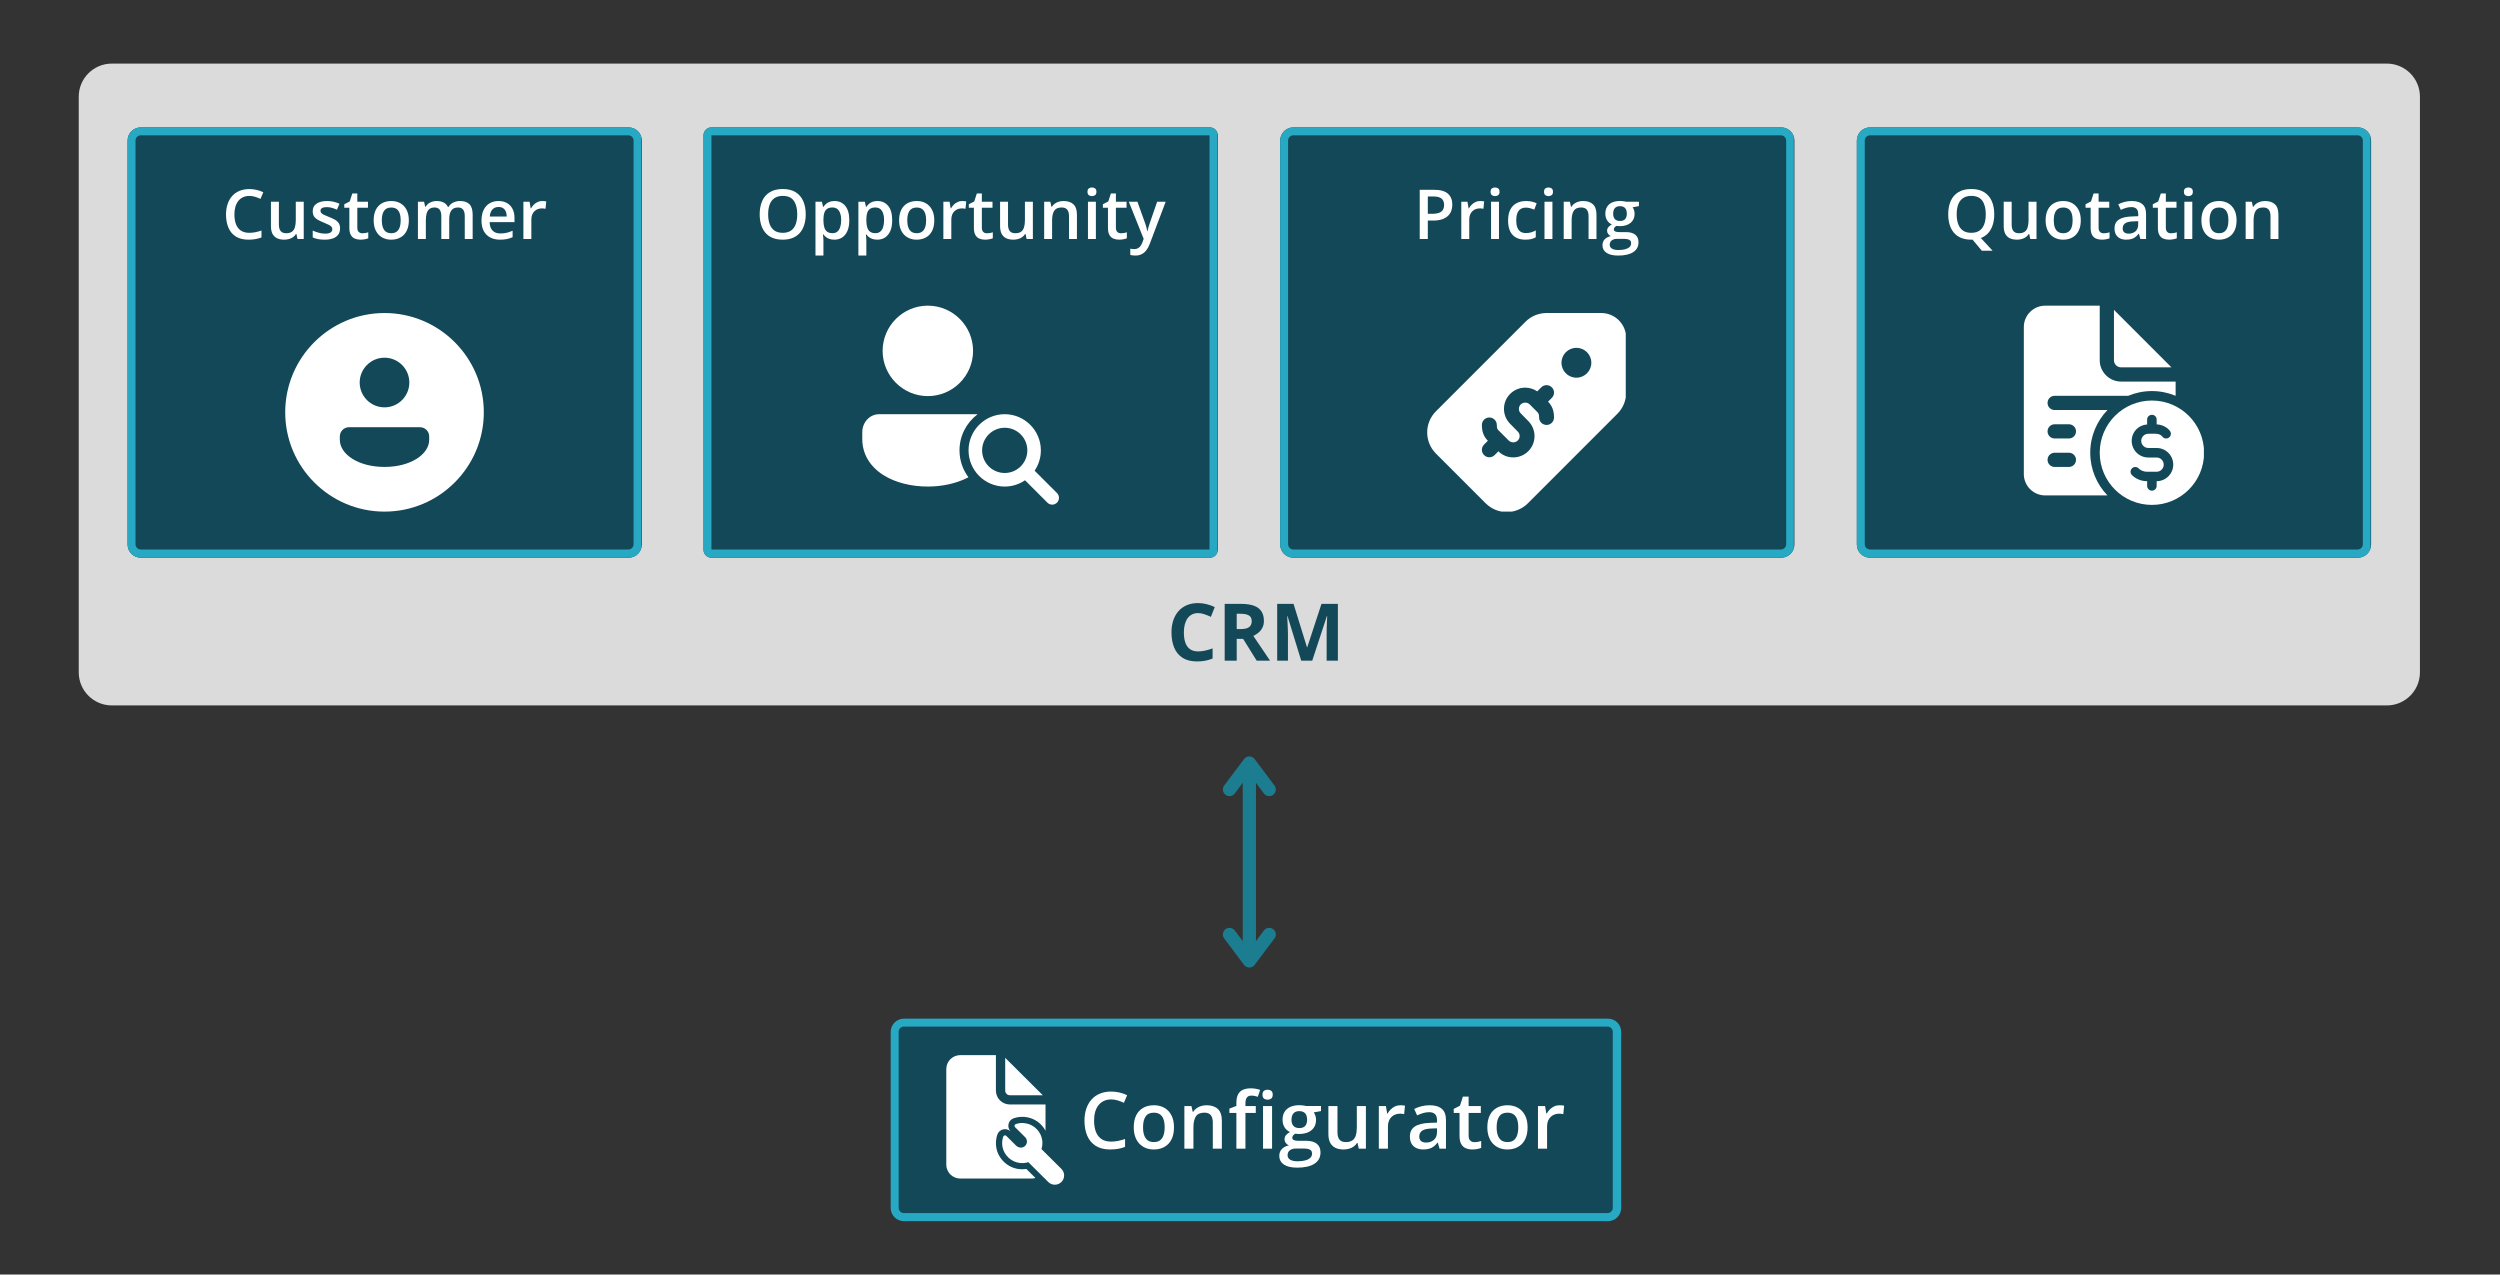 <svg xmlns="http://www.w3.org/2000/svg" xmlns:xlink="http://www.w3.org/1999/xlink" width="1887" zoomAndPan="magnify" viewBox="0 0 1415.25 721.5" height="962" preserveAspectRatio="xMidYMid meet" version="1.0"><rect x="0" y="0" width="1415.25" height="721.5" fill="#333333" stroke="none"/><defs><g/><clipPath id="7a60a11a11"><path d="M 504.219 576.656 L 918 576.656 L 918 691.301 L 504.219 691.301 Z M 504.219 576.656 " clip-rule="nonzero"/></clipPath><clipPath id="473deadfa8"><path d="M 511.711 576.656 L 910.281 576.656 C 914.422 576.656 917.777 580.012 917.777 584.152 L 917.777 683.805 C 917.777 687.945 914.422 691.301 910.281 691.301 L 511.711 691.301 C 507.574 691.301 504.219 687.945 504.219 683.805 L 504.219 584.152 C 504.219 580.012 507.574 576.656 511.711 576.656 Z M 511.711 576.656 " clip-rule="nonzero"/></clipPath><clipPath id="a52b7f5e7f"><path d="M 504.227 576.656 L 917.93 576.656 L 917.93 691.328 L 504.227 691.328 Z M 504.227 576.656 " clip-rule="nonzero"/></clipPath><clipPath id="3e9b9f4903"><path d="M 511.723 576.656 L 910.262 576.656 C 914.402 576.656 917.758 580.012 917.758 584.152 L 917.758 683.797 C 917.758 687.938 914.402 691.293 910.262 691.293 L 511.723 691.293 C 507.582 691.293 504.227 687.938 504.227 683.797 L 504.227 584.152 C 504.227 580.012 507.582 576.656 511.723 576.656 Z M 511.723 576.656 " clip-rule="nonzero"/></clipPath><clipPath id="51feb4fc59"><path d="M 535.699 597.262 L 602.402 597.262 L 602.402 670.711 L 535.699 670.711 Z M 535.699 597.262 " clip-rule="nonzero"/></clipPath><clipPath id="28742ff111"><path d="M 44 36 L 1370 36 L 1370 399.34 L 44 399.34 Z M 44 36 " clip-rule="nonzero"/></clipPath><clipPath id="88553b07b4"><path d="M 63.312 36 L 1351.188 36 C 1361.535 36 1369.926 44.391 1369.926 54.738 L 1369.926 380.602 C 1369.926 390.953 1361.535 399.34 1351.188 399.34 L 63.312 399.34 C 52.965 399.34 44.574 390.953 44.574 380.602 L 44.574 54.738 C 44.574 44.391 52.965 36 63.312 36 Z M 63.312 36 " clip-rule="nonzero"/></clipPath><clipPath id="3d14f347fe"><path d="M 72.215 72.102 L 363.434 72.102 L 363.434 315.734 L 72.215 315.734 Z M 72.215 72.102 " clip-rule="nonzero"/></clipPath><clipPath id="2209366816"><path d="M 79.711 72.102 L 355.859 72.102 C 357.848 72.102 359.754 72.891 361.16 74.297 C 362.566 75.699 363.355 77.605 363.355 79.594 L 363.355 308.238 C 363.355 310.227 362.566 312.133 361.16 313.539 C 359.754 314.945 357.848 315.734 355.859 315.734 L 79.711 315.734 C 77.723 315.734 75.816 314.945 74.41 313.539 C 73.004 312.133 72.215 310.227 72.215 308.238 L 72.215 79.594 C 72.215 77.605 73.004 75.699 74.41 74.297 C 75.816 72.891 77.723 72.102 79.711 72.102 Z M 79.711 72.102 " clip-rule="nonzero"/></clipPath><clipPath id="994a9b95f7"><path d="M 72.219 72.102 L 363.016 72.102 L 363.016 315.68 L 72.219 315.68 Z M 72.219 72.102 " clip-rule="nonzero"/></clipPath><clipPath id="2efa0a0533"><path d="M 79.711 72.102 L 355.855 72.102 C 357.844 72.102 359.75 72.891 361.156 74.297 C 362.562 75.699 363.352 77.605 363.352 79.594 L 363.352 308.234 C 363.352 310.223 362.562 312.129 361.156 313.531 C 359.75 314.938 357.844 315.727 355.855 315.727 L 79.711 315.727 C 77.723 315.727 75.816 314.938 74.41 313.531 C 73.008 312.129 72.219 310.223 72.219 308.234 L 72.219 79.594 C 72.219 77.605 73.008 75.699 74.41 74.297 C 75.816 72.891 77.723 72.102 79.711 72.102 Z M 79.711 72.102 " clip-rule="nonzero"/></clipPath><clipPath id="52fa6271d5"><path d="M 398.246 72.102 L 689.465 72.102 L 689.465 315.734 L 398.246 315.734 Z M 398.246 72.102 " clip-rule="nonzero"/></clipPath><clipPath id="1be54d0bbe"><path d="M 402.742 72.102 L 684.891 72.102 C 686.082 72.102 687.227 72.574 688.07 73.418 C 688.914 74.262 689.387 75.402 689.387 76.598 L 689.387 311.234 C 689.387 312.43 688.914 313.574 688.07 314.414 C 687.227 315.258 686.082 315.734 684.891 315.734 L 402.742 315.734 C 401.551 315.734 400.406 315.258 399.562 314.414 C 398.719 313.574 398.246 312.43 398.246 311.234 L 398.246 76.598 C 398.246 75.402 398.719 74.262 399.562 73.418 C 400.406 72.574 401.551 72.102 402.742 72.102 Z M 402.742 72.102 " clip-rule="nonzero"/></clipPath><clipPath id="38e79eafc5"><path d="M 398.25 72.102 L 689.047 72.102 L 689.047 315.68 L 398.25 315.68 Z M 398.25 72.102 " clip-rule="nonzero"/></clipPath><clipPath id="856543a398"><path d="M 402.746 72.102 L 684.887 72.102 C 686.078 72.102 687.223 72.574 688.066 73.418 C 688.91 74.262 689.383 75.402 689.383 76.598 L 689.383 311.23 C 689.383 312.426 688.91 313.566 688.066 314.41 C 687.223 315.254 686.078 315.727 684.887 315.727 L 402.746 315.727 C 401.551 315.727 400.41 315.254 399.566 314.41 C 398.723 313.566 398.25 312.426 398.25 311.23 L 398.25 76.598 C 398.25 75.402 398.723 74.262 399.566 73.418 C 400.41 72.574 401.551 72.102 402.746 72.102 Z M 402.746 72.102 " clip-rule="nonzero"/></clipPath><clipPath id="79be65baf8"><path d="M 724.695 72.102 L 1015.914 72.102 L 1015.914 315.734 L 724.695 315.734 Z M 724.695 72.102 " clip-rule="nonzero"/></clipPath><clipPath id="5f2f3276aa"><path d="M 732.191 72.102 L 1008.34 72.102 C 1010.328 72.102 1012.234 72.891 1013.641 74.297 C 1015.047 75.699 1015.836 77.605 1015.836 79.594 L 1015.836 308.238 C 1015.836 310.227 1015.047 312.133 1013.641 313.539 C 1012.234 314.945 1010.328 315.734 1008.34 315.734 L 732.191 315.734 C 730.203 315.734 728.297 314.945 726.891 313.539 C 725.484 312.133 724.695 310.227 724.695 308.238 L 724.695 79.594 C 724.695 77.605 725.484 75.699 726.891 74.297 C 728.297 72.891 730.203 72.102 732.191 72.102 Z M 732.191 72.102 " clip-rule="nonzero"/></clipPath><clipPath id="416d974c07"><path d="M 724.695 72.102 L 1015.492 72.102 L 1015.492 315.68 L 724.695 315.68 Z M 724.695 72.102 " clip-rule="nonzero"/></clipPath><clipPath id="fe2ae45a9d"><path d="M 732.191 72.102 L 1008.336 72.102 C 1010.324 72.102 1012.23 72.891 1013.637 74.297 C 1015.043 75.699 1015.832 77.605 1015.832 79.594 L 1015.832 308.234 C 1015.832 310.223 1015.043 312.129 1013.637 313.531 C 1012.23 314.938 1010.324 315.727 1008.336 315.727 L 732.191 315.727 C 730.203 315.727 728.297 314.938 726.891 313.531 C 725.488 312.129 724.695 310.223 724.695 308.234 L 724.695 79.594 C 724.695 77.605 725.488 75.699 726.891 74.297 C 728.297 72.891 730.203 72.102 732.191 72.102 Z M 732.191 72.102 " clip-rule="nonzero"/></clipPath><clipPath id="ddbe85894f"><path d="M 1051.145 72.102 L 1342.363 72.102 L 1342.363 315.734 L 1051.145 315.734 Z M 1051.145 72.102 " clip-rule="nonzero"/></clipPath><clipPath id="67f7a19e1b"><path d="M 1058.641 72.102 L 1334.789 72.102 C 1336.777 72.102 1338.684 72.891 1340.09 74.297 C 1341.496 75.699 1342.285 77.605 1342.285 79.594 L 1342.285 308.238 C 1342.285 310.227 1341.496 312.133 1340.09 313.539 C 1338.684 314.945 1336.777 315.734 1334.789 315.734 L 1058.641 315.734 C 1056.652 315.734 1054.746 314.945 1053.34 313.539 C 1051.934 312.133 1051.145 310.227 1051.145 308.238 L 1051.145 79.594 C 1051.145 77.605 1051.934 75.699 1053.34 74.297 C 1054.746 72.891 1056.652 72.102 1058.641 72.102 Z M 1058.641 72.102 " clip-rule="nonzero"/></clipPath><clipPath id="bb6c091a44"><path d="M 1051.145 72.102 L 1341.941 72.102 L 1341.941 315.68 L 1051.145 315.68 Z M 1051.145 72.102 " clip-rule="nonzero"/></clipPath><clipPath id="238d70f223"><path d="M 1058.641 72.102 L 1334.785 72.102 C 1336.773 72.102 1338.68 72.891 1340.086 74.297 C 1341.492 75.699 1342.281 77.605 1342.281 79.594 L 1342.281 308.234 C 1342.281 310.223 1341.492 312.129 1340.086 313.531 C 1338.68 314.938 1336.773 315.727 1334.785 315.727 L 1058.641 315.727 C 1056.652 315.727 1054.746 314.938 1053.34 313.531 C 1051.938 312.129 1051.145 310.223 1051.145 308.234 L 1051.145 79.594 C 1051.145 77.605 1051.938 75.699 1053.34 74.297 C 1054.746 72.891 1056.652 72.102 1058.641 72.102 Z M 1058.641 72.102 " clip-rule="nonzero"/></clipPath><clipPath id="c1374d8367"><path d="M 161.461 177.203 L 273.883 177.203 L 273.883 289.625 L 161.461 289.625 Z M 161.461 177.203 " clip-rule="nonzero"/></clipPath><clipPath id="46577d6733"><path d="M 807.918 177.203 L 920.34 177.203 L 920.34 289.625 L 807.918 289.625 Z M 807.918 177.203 " clip-rule="nonzero"/></clipPath><clipPath id="0fb53bebc2"><path d="M 1145.688 173.035 L 1247.617 173.035 L 1247.617 286 L 1145.688 286 Z M 1145.688 173.035 " clip-rule="nonzero"/></clipPath><clipPath id="7f91d137d3"><path d="M 488 173.035 L 599.914 173.035 L 599.914 285.457 L 488 285.457 Z M 488 173.035 " clip-rule="nonzero"/></clipPath></defs><path stroke-linecap="butt" transform="matrix(0, 0.749, -0.749, 0, 710.996, 428.204)" fill="none" stroke-linejoin="miter" d="M 5.002 4.999 L 154.564 4.999 " stroke="#1c7d90" stroke-width="10" stroke-opacity="1" stroke-miterlimit="4"/><path stroke-linecap="round" transform="matrix(0, 0.749, -0.749, 0, 710.996, 428.204)" fill="none" stroke-linejoin="round" d="M 25.001 -10.001 L 5.002 4.999 L 25.001 19.999 " stroke="#1c7d90" stroke-width="10" stroke-opacity="1" stroke-miterlimit="4"/><path stroke-linecap="round" transform="matrix(0, 0.749, -0.749, 0, 710.996, 428.204)" fill="none" stroke-linejoin="round" d="M 134.566 -10.001 L 154.564 4.999 L 134.566 19.999 " stroke="#1c7d90" stroke-width="10" stroke-opacity="1" stroke-miterlimit="4"/><g clip-path="url(#7a60a11a11)"><g clip-path="url(#473deadfa8)"><path fill="#134858" d="M 504.219 576.656 L 917.562 576.656 L 917.562 691.301 L 504.219 691.301 Z M 504.219 576.656 " fill-opacity="1" fill-rule="nonzero"/></g></g><g clip-path="url(#a52b7f5e7f)"><g clip-path="url(#3e9b9f4903)"><path stroke-linecap="butt" transform="matrix(0.749, 0, 0, 0.749, 504.228, 576.656)" fill="none" stroke-linejoin="miter" d="M 10 -0 L 541.754 -0 C 547.279 -0 551.756 4.477 551.756 10.001 L 551.756 142.953 C 551.756 148.478 547.279 152.955 541.754 152.955 L 10 152.955 C 4.476 152.955 -0.001 148.478 -0.001 142.953 L -0.001 10.001 C -0.001 4.477 4.476 -0 10 -0 Z M 10 -0 " stroke="#27a9c3" stroke-width="12" stroke-opacity="1" stroke-miterlimit="4"/></g></g><g clip-path="url(#51feb4fc59)"><path fill="#ffffff" d="M 543.598 597.309 C 539.246 597.309 535.699 600.816 535.699 605.168 L 535.699 659.312 C 535.699 663.664 539.246 667.176 543.598 667.176 L 583.973 667.176 C 584.746 667.176 585.48 667.07 586.168 666.859 L 581.023 661.742 C 579.637 661.969 578.23 661.988 576.809 661.812 C 570.508 661.043 565.277 656.172 564.066 649.988 C 563.559 647.402 563.75 644.746 564.594 642.285 C 565.102 640.801 566.332 639.699 567.875 639.332 C 569.402 638.984 570.984 639.418 572.105 640.504 C 571.02 639.383 570.578 637.812 570.93 636.293 C 571.281 634.754 572.387 633.531 573.879 633.027 C 576.355 632.188 579.023 631.996 581.621 632.504 C 586.043 633.359 589.801 636.242 591.871 640.102 L 591.871 625.238 L 571.684 625.238 C 567.312 625.238 563.785 621.727 563.785 617.375 L 563.785 597.309 Z M 569.051 598.844 L 569.051 617.395 C 569.051 618.844 570.227 620.016 571.684 620.016 L 590.328 620.016 Z M 579.391 635.75 C 577.848 635.664 576.391 635.875 575.02 636.344 C 574.281 636.59 574.07 637.551 574.633 638.094 L 580.32 643.75 C 581.004 644.434 581.355 645.324 581.355 646.215 C 581.355 647.191 580.953 648.172 580.129 648.867 C 578.707 650.074 576.531 649.848 575.215 648.535 L 569.684 643.035 C 569.141 642.492 568.191 642.703 567.93 643.418 C 567.312 645.219 567.121 647.227 567.523 649.324 C 568.453 654.055 572.457 657.758 577.25 658.352 C 578.969 658.562 580.621 658.387 582.129 657.898 L 593.418 669.129 C 595.469 671.176 598.805 671.176 600.859 669.129 C 601.895 668.102 602.402 666.773 602.402 665.426 C 602.402 664.082 601.895 662.738 600.859 661.723 L 589.57 650.492 C 590.047 648.973 590.238 647.348 590.027 645.637 C 589.43 640.852 585.711 636.871 580.953 635.961 C 580.426 635.855 579.898 635.785 579.391 635.77 Z M 579.391 635.75 " fill-opacity="1" fill-rule="nonzero"/></g><g fill="#ffffff" fill-opacity="1"><g transform="translate(611.265, 650.274)"><g><path d="M 17.766 -27.891 C 16.242 -27.891 14.883 -27.613 13.688 -27.062 C 12.488 -26.508 11.473 -25.711 10.641 -24.672 C 9.805 -23.629 9.172 -22.367 8.734 -20.891 C 8.305 -19.422 8.094 -17.766 8.094 -15.922 C 8.094 -13.441 8.441 -11.312 9.141 -9.531 C 9.836 -7.758 10.895 -6.395 12.312 -5.438 C 13.738 -4.488 15.547 -4.016 17.734 -4.016 C 19.078 -4.016 20.391 -4.145 21.672 -4.406 C 22.953 -4.664 24.273 -5.02 25.641 -5.469 L 25.641 -1.031 C 24.348 -0.52 23.039 -0.148 21.719 0.078 C 20.395 0.316 18.867 0.438 17.141 0.438 C 13.879 0.438 11.176 -0.238 9.031 -1.594 C 6.895 -2.945 5.297 -4.848 4.234 -7.297 C 3.18 -9.754 2.656 -12.633 2.656 -15.938 C 2.656 -18.352 2.988 -20.562 3.656 -22.562 C 4.332 -24.57 5.305 -26.305 6.578 -27.766 C 7.859 -29.223 9.441 -30.348 11.328 -31.141 C 13.211 -31.941 15.367 -32.344 17.797 -32.344 C 19.391 -32.344 20.957 -32.16 22.5 -31.797 C 24.051 -31.441 25.488 -30.938 26.812 -30.281 L 24.984 -25.969 C 23.879 -26.488 22.723 -26.938 21.516 -27.312 C 20.316 -27.695 19.066 -27.891 17.766 -27.891 Z M 17.766 -27.891 "/></g></g></g><g fill="#ffffff" fill-opacity="1"><g transform="translate(639.565, 650.274)"><g><path d="M 25.031 -12.125 C 25.031 -10.113 24.77 -8.332 24.25 -6.781 C 23.727 -5.227 22.961 -3.914 21.953 -2.844 C 20.953 -1.781 19.742 -0.969 18.328 -0.406 C 16.922 0.156 15.332 0.438 13.562 0.438 C 11.906 0.438 10.383 0.156 9 -0.406 C 7.625 -0.969 6.43 -1.781 5.422 -2.844 C 4.41 -3.914 3.629 -5.227 3.078 -6.781 C 2.523 -8.332 2.25 -10.113 2.25 -12.125 C 2.25 -14.781 2.707 -17.035 3.625 -18.891 C 4.551 -20.742 5.867 -22.156 7.578 -23.125 C 9.297 -24.102 11.344 -24.594 13.719 -24.594 C 15.938 -24.594 17.895 -24.102 19.594 -23.125 C 21.301 -22.156 22.633 -20.738 23.594 -18.875 C 24.551 -17.02 25.031 -14.77 25.031 -12.125 Z M 7.516 -12.125 C 7.516 -10.363 7.727 -8.859 8.156 -7.609 C 8.594 -6.359 9.258 -5.398 10.156 -4.734 C 11.062 -4.078 12.227 -3.75 13.656 -3.75 C 15.07 -3.75 16.227 -4.078 17.125 -4.734 C 18.031 -5.398 18.691 -6.359 19.109 -7.609 C 19.535 -8.859 19.75 -10.363 19.75 -12.125 C 19.75 -13.883 19.535 -15.379 19.109 -16.609 C 18.691 -17.836 18.031 -18.773 17.125 -19.422 C 16.227 -20.066 15.062 -20.391 13.625 -20.391 C 11.5 -20.391 9.945 -19.676 8.969 -18.25 C 8 -16.82 7.516 -14.781 7.516 -12.125 Z M 7.516 -12.125 "/></g></g></g><g fill="#ffffff" fill-opacity="1"><g transform="translate(666.818, 650.274)"><g><path d="M 16.25 -24.594 C 18.969 -24.594 21.082 -23.891 22.594 -22.484 C 24.113 -21.086 24.875 -18.844 24.875 -15.75 L 24.875 0 L 19.75 0 L 19.75 -14.781 C 19.75 -16.656 19.363 -18.062 18.594 -19 C 17.82 -19.938 16.633 -20.406 15.031 -20.406 C 12.688 -20.406 11.055 -19.688 10.141 -18.25 C 9.234 -16.812 8.781 -14.727 8.781 -12 L 8.781 0 L 3.656 0 L 3.656 -24.141 L 7.656 -24.141 L 8.375 -20.875 L 8.656 -20.875 C 9.176 -21.707 9.828 -22.395 10.609 -22.938 C 11.391 -23.488 12.258 -23.898 13.219 -24.172 C 14.188 -24.453 15.195 -24.594 16.25 -24.594 Z M 16.25 -24.594 "/></g></g></g><g fill="#ffffff" fill-opacity="1"><g transform="translate(695.183, 650.274)"><g><path d="M 15.719 -20.234 L 9.859 -20.234 L 9.859 0 L 4.734 0 L 4.734 -20.234 L 0.781 -20.234 L 0.781 -22.703 L 4.734 -24.203 L 4.734 -25.875 C 4.734 -27.926 5.055 -29.555 5.703 -30.766 C 6.348 -31.973 7.273 -32.844 8.484 -33.375 C 9.703 -33.906 11.156 -34.172 12.844 -34.172 C 13.945 -34.172 14.957 -34.078 15.875 -33.891 C 16.789 -33.711 17.562 -33.508 18.188 -33.281 L 16.859 -29.391 C 16.359 -29.547 15.801 -29.691 15.188 -29.828 C 14.582 -29.973 13.93 -30.047 13.234 -30.047 C 12.066 -30.047 11.211 -29.68 10.672 -28.953 C 10.129 -28.223 9.859 -27.16 9.859 -25.766 L 9.859 -24.141 L 15.719 -24.141 Z M 15.719 -20.234 "/></g></g></g><g fill="#ffffff" fill-opacity="1"><g transform="translate(711.339, 650.274)"><g><path d="M 8.781 -24.141 L 8.781 0 L 3.656 0 L 3.656 -24.141 Z M 6.266 -33.391 C 7.047 -33.391 7.723 -33.176 8.297 -32.75 C 8.867 -32.332 9.156 -31.609 9.156 -30.578 C 9.156 -29.555 8.867 -28.828 8.297 -28.391 C 7.723 -27.961 7.047 -27.75 6.266 -27.75 C 5.441 -27.75 4.75 -27.961 4.188 -28.391 C 3.633 -28.828 3.359 -29.555 3.359 -30.578 C 3.359 -31.609 3.633 -32.332 4.188 -32.75 C 4.75 -33.176 5.441 -33.391 6.266 -33.391 Z M 6.266 -33.391 "/></g></g></g><g fill="#ffffff" fill-opacity="1"><g transform="translate(723.788, 650.274)"><g><path d="M 10.547 10.734 C 7.273 10.734 4.77 10.145 3.031 8.969 C 1.289 7.789 0.422 6.141 0.422 4.016 C 0.422 2.523 0.883 1.27 1.812 0.25 C 2.738 -0.77 4.066 -1.477 5.797 -1.875 C 5.141 -2.164 4.578 -2.617 4.109 -3.234 C 3.641 -3.859 3.406 -4.547 3.406 -5.297 C 3.406 -6.203 3.656 -6.973 4.156 -7.609 C 4.664 -8.242 5.43 -8.863 6.453 -9.469 C 5.191 -10 4.176 -10.867 3.406 -12.078 C 2.645 -13.297 2.266 -14.727 2.266 -16.375 C 2.266 -18.113 2.633 -19.598 3.375 -20.828 C 4.113 -22.055 5.195 -22.992 6.625 -23.641 C 8.051 -24.297 9.773 -24.625 11.797 -24.625 C 12.234 -24.625 12.707 -24.598 13.219 -24.547 C 13.738 -24.492 14.219 -24.43 14.656 -24.359 C 15.102 -24.297 15.441 -24.227 15.672 -24.156 L 24.031 -24.156 L 24.031 -21.297 L 19.922 -20.547 C 20.316 -19.992 20.629 -19.363 20.859 -18.656 C 21.098 -17.945 21.219 -17.18 21.219 -16.359 C 21.219 -13.859 20.352 -11.891 18.625 -10.453 C 16.906 -9.023 14.535 -8.312 11.516 -8.312 C 10.785 -8.332 10.078 -8.391 9.391 -8.484 C 8.867 -8.16 8.469 -7.805 8.188 -7.422 C 7.914 -7.035 7.781 -6.602 7.781 -6.125 C 7.781 -5.727 7.914 -5.41 8.188 -5.172 C 8.469 -4.93 8.879 -4.754 9.422 -4.641 C 9.973 -4.523 10.641 -4.469 11.422 -4.469 L 15.594 -4.469 C 18.238 -4.469 20.258 -3.906 21.656 -2.781 C 23.051 -1.664 23.75 -0.023 23.75 2.141 C 23.75 4.891 22.613 7.008 20.344 8.5 C 18.07 9.988 14.805 10.734 10.547 10.734 Z M 10.75 7.125 C 12.539 7.125 14.047 6.945 15.266 6.594 C 16.484 6.25 17.406 5.754 18.031 5.109 C 18.656 4.461 18.969 3.695 18.969 2.812 C 18.969 2.031 18.77 1.426 18.375 1 C 17.988 0.582 17.398 0.289 16.609 0.125 C 15.828 -0.031 14.852 -0.109 13.688 -0.109 L 9.906 -0.109 C 8.957 -0.109 8.117 0.035 7.391 0.328 C 6.66 0.629 6.098 1.062 5.703 1.625 C 5.305 2.195 5.109 2.883 5.109 3.688 C 5.109 4.789 5.598 5.641 6.578 6.234 C 7.555 6.828 8.945 7.125 10.75 7.125 Z M 11.75 -11.672 C 13.25 -11.672 14.359 -12.078 15.078 -12.891 C 15.805 -13.711 16.172 -14.875 16.172 -16.375 C 16.172 -18 15.797 -19.219 15.047 -20.031 C 14.305 -20.852 13.203 -21.266 11.734 -21.266 C 10.297 -21.266 9.203 -20.848 8.453 -20.016 C 7.703 -19.191 7.328 -17.961 7.328 -16.328 C 7.328 -14.859 7.703 -13.711 8.453 -12.891 C 9.203 -12.078 10.301 -11.672 11.75 -11.672 Z M 11.75 -11.672 "/></g></g></g><g fill="#ffffff" fill-opacity="1"><g transform="translate(748.534, 650.274)"><g><path d="M 24.703 -24.141 L 24.703 0 L 20.672 0 L 19.969 -3.25 L 19.688 -3.25 C 19.176 -2.414 18.531 -1.727 17.75 -1.188 C 16.969 -0.645 16.094 -0.238 15.125 0.031 C 14.164 0.301 13.16 0.438 12.109 0.438 C 10.285 0.438 8.727 0.129 7.438 -0.484 C 6.156 -1.109 5.172 -2.066 4.484 -3.359 C 3.805 -4.648 3.469 -6.32 3.469 -8.375 L 3.469 -24.141 L 8.609 -24.141 L 8.609 -9.328 C 8.609 -7.453 8.988 -6.051 9.75 -5.125 C 10.52 -4.195 11.711 -3.734 13.328 -3.734 C 14.879 -3.734 16.113 -4.051 17.031 -4.688 C 17.945 -5.32 18.598 -6.266 18.984 -7.516 C 19.367 -8.766 19.562 -10.301 19.562 -12.125 L 19.562 -24.141 Z M 24.703 -24.141 "/></g></g></g><g fill="#ffffff" fill-opacity="1"><g transform="translate(776.899, 650.274)"><g><path d="M 15.891 -24.594 C 16.297 -24.594 16.738 -24.57 17.219 -24.531 C 17.707 -24.488 18.125 -24.43 18.469 -24.359 L 17.984 -19.562 C 17.68 -19.645 17.305 -19.707 16.859 -19.75 C 16.422 -19.801 16.023 -19.828 15.672 -19.828 C 14.754 -19.828 13.879 -19.676 13.047 -19.375 C 12.223 -19.07 11.492 -18.617 10.859 -18.016 C 10.223 -17.41 9.723 -16.656 9.359 -15.75 C 8.992 -14.852 8.812 -13.812 8.812 -12.625 L 8.812 0 L 3.656 0 L 3.656 -24.141 L 7.672 -24.141 L 8.375 -19.891 L 8.609 -19.891 C 9.086 -20.742 9.68 -21.523 10.391 -22.234 C 11.109 -22.953 11.926 -23.523 12.844 -23.953 C 13.77 -24.379 14.785 -24.594 15.891 -24.594 Z M 15.891 -24.594 "/></g></g></g><g fill="#ffffff" fill-opacity="1"><g transform="translate(796.173, 650.274)"><g><path d="M 13.125 -24.594 C 16.176 -24.594 18.484 -23.914 20.047 -22.562 C 21.609 -21.219 22.391 -19.113 22.391 -16.25 L 22.391 0 L 18.75 0 L 17.766 -3.422 L 17.594 -3.422 C 16.914 -2.547 16.211 -1.828 15.484 -1.266 C 14.754 -0.703 13.91 -0.281 12.953 0 C 12.004 0.289 10.848 0.438 9.484 0.438 C 8.047 0.438 6.758 0.172 5.625 -0.359 C 4.488 -0.891 3.594 -1.695 2.938 -2.781 C 2.289 -3.875 1.969 -5.258 1.969 -6.938 C 1.969 -9.414 2.891 -11.281 4.734 -12.531 C 6.586 -13.781 9.391 -14.473 13.141 -14.609 L 17.328 -14.766 L 17.328 -16.031 C 17.328 -17.695 16.938 -18.883 16.156 -19.594 C 15.383 -20.312 14.297 -20.672 12.891 -20.672 C 11.68 -20.672 10.508 -20.492 9.375 -20.141 C 8.238 -19.797 7.133 -19.367 6.062 -18.859 L 4.406 -22.484 C 5.582 -23.109 6.922 -23.613 8.422 -24 C 9.93 -24.395 11.5 -24.594 13.125 -24.594 Z M 17.312 -11.531 L 14.188 -11.422 C 11.633 -11.336 9.844 -10.898 8.812 -10.109 C 7.781 -9.328 7.266 -8.254 7.266 -6.891 C 7.266 -5.703 7.617 -4.832 8.328 -4.281 C 9.035 -3.738 9.973 -3.469 11.141 -3.469 C 12.91 -3.469 14.379 -3.973 15.547 -4.984 C 16.723 -5.992 17.312 -7.477 17.312 -9.438 Z M 17.312 -11.531 "/></g></g></g><g fill="#ffffff" fill-opacity="1"><g transform="translate(822.074, 650.274)"><g><path d="M 12.641 -3.703 C 13.316 -3.703 13.977 -3.766 14.625 -3.891 C 15.281 -4.016 15.879 -4.164 16.422 -4.344 L 16.422 -0.453 C 15.848 -0.211 15.109 -0.004 14.203 0.172 C 13.305 0.348 12.375 0.438 11.406 0.438 C 10.039 0.438 8.812 0.207 7.719 -0.25 C 6.625 -0.707 5.758 -1.492 5.125 -2.609 C 4.488 -3.734 4.172 -5.285 4.172 -7.266 L 4.172 -20.234 L 0.875 -20.234 L 0.875 -22.531 L 4.406 -24.328 L 6.078 -29.5 L 9.312 -29.5 L 9.312 -24.141 L 16.219 -24.141 L 16.219 -20.234 L 9.312 -20.234 L 9.312 -7.328 C 9.312 -6.109 9.613 -5.195 10.219 -4.594 C 10.832 -4 11.641 -3.703 12.641 -3.703 Z M 12.641 -3.703 "/></g></g></g><g fill="#ffffff" fill-opacity="1"><g transform="translate(839.734, 650.274)"><g><path d="M 25.031 -12.125 C 25.031 -10.113 24.77 -8.332 24.25 -6.781 C 23.727 -5.227 22.961 -3.914 21.953 -2.844 C 20.953 -1.781 19.742 -0.969 18.328 -0.406 C 16.922 0.156 15.332 0.438 13.562 0.438 C 11.906 0.438 10.383 0.156 9 -0.406 C 7.625 -0.969 6.43 -1.781 5.422 -2.844 C 4.41 -3.914 3.629 -5.227 3.078 -6.781 C 2.523 -8.332 2.25 -10.113 2.25 -12.125 C 2.25 -14.781 2.707 -17.035 3.625 -18.891 C 4.551 -20.742 5.867 -22.156 7.578 -23.125 C 9.297 -24.102 11.344 -24.594 13.719 -24.594 C 15.938 -24.594 17.895 -24.102 19.594 -23.125 C 21.301 -22.156 22.633 -20.738 23.594 -18.875 C 24.551 -17.02 25.031 -14.77 25.031 -12.125 Z M 7.516 -12.125 C 7.516 -10.363 7.727 -8.859 8.156 -7.609 C 8.594 -6.359 9.258 -5.398 10.156 -4.734 C 11.062 -4.078 12.227 -3.75 13.656 -3.75 C 15.07 -3.75 16.227 -4.078 17.125 -4.734 C 18.031 -5.398 18.691 -6.359 19.109 -7.609 C 19.535 -8.859 19.75 -10.363 19.75 -12.125 C 19.75 -13.883 19.535 -15.379 19.109 -16.609 C 18.691 -17.836 18.031 -18.773 17.125 -19.422 C 16.227 -20.066 15.062 -20.391 13.625 -20.391 C 11.5 -20.391 9.945 -19.676 8.969 -18.25 C 8 -16.82 7.516 -14.781 7.516 -12.125 Z M 7.516 -12.125 "/></g></g></g><g fill="#ffffff" fill-opacity="1"><g transform="translate(866.988, 650.274)"><g><path d="M 15.891 -24.594 C 16.297 -24.594 16.738 -24.57 17.219 -24.531 C 17.707 -24.488 18.125 -24.43 18.469 -24.359 L 17.984 -19.562 C 17.68 -19.645 17.305 -19.707 16.859 -19.75 C 16.422 -19.801 16.023 -19.828 15.672 -19.828 C 14.754 -19.828 13.879 -19.676 13.047 -19.375 C 12.223 -19.07 11.492 -18.617 10.859 -18.016 C 10.223 -17.41 9.723 -16.656 9.359 -15.75 C 8.992 -14.852 8.812 -13.812 8.812 -12.625 L 8.812 0 L 3.656 0 L 3.656 -24.141 L 7.672 -24.141 L 8.375 -19.891 L 8.609 -19.891 C 9.086 -20.742 9.68 -21.523 10.391 -22.234 C 11.109 -22.953 11.926 -23.523 12.844 -23.953 C 13.77 -24.379 14.785 -24.594 15.891 -24.594 Z M 15.891 -24.594 "/></g></g></g><g clip-path="url(#28742ff111)"><g clip-path="url(#88553b07b4)"><path fill="#dbdbdb" d="M 44.574 36 L 1370.199 36 L 1370.199 399.34 L 44.574 399.34 Z M 44.574 36 " fill-opacity="1" fill-rule="nonzero"/></g></g><g clip-path="url(#3d14f347fe)"><g clip-path="url(#2209366816)"><path fill="#134858" d="M 72.215 72.102 L 363.434 72.102 L 363.434 315.734 L 72.215 315.734 Z M 72.215 72.102 " fill-opacity="1" fill-rule="nonzero"/></g></g><g clip-path="url(#994a9b95f7)"><g clip-path="url(#2efa0a0533)"><path stroke-linecap="butt" transform="matrix(0.749, 0, 0, 0.749, 72.217, 72.1)" fill="none" stroke-linejoin="miter" d="M 9.999 0.002 L 378.447 0.002 C 381.1 0.002 383.643 1.055 385.519 2.931 C 387.396 4.802 388.448 7.346 388.448 9.999 L 388.448 315.064 C 388.448 317.717 387.396 320.26 385.519 322.131 C 383.643 324.008 381.1 325.06 378.447 325.06 L 9.999 325.06 C 7.346 325.06 4.803 324.008 2.926 322.131 C 1.055 320.26 0.002 317.717 0.002 315.064 L 0.002 9.999 C 0.002 7.346 1.055 4.802 2.926 2.931 C 4.803 1.055 7.346 0.002 9.999 0.002 Z M 9.999 0.002 " stroke="#27a9c3" stroke-width="12" stroke-opacity="1" stroke-miterlimit="4"/></g></g><g clip-path="url(#52fa6271d5)"><g clip-path="url(#1be54d0bbe)"><path fill="#134858" d="M 398.246 72.102 L 689.465 72.102 L 689.465 315.734 L 398.246 315.734 Z M 398.246 72.102 " fill-opacity="1" fill-rule="nonzero"/></g></g><g clip-path="url(#38e79eafc5)"><g clip-path="url(#856543a398)"><path stroke-linecap="butt" transform="matrix(0.749, 0, 0, 0.749, 398.248, 72.1)" fill="none" stroke-linejoin="miter" d="M 6.001 0.002 L 382.449 0.002 C 384.039 0.002 385.566 0.633 386.692 1.758 C 387.818 2.884 388.448 4.406 388.448 6.001 L 388.448 319.062 C 388.448 320.656 387.818 322.178 386.692 323.304 C 385.566 324.43 384.039 325.06 382.449 325.06 L 6.001 325.06 C 4.406 325.06 2.885 324.43 1.759 323.304 C 0.633 322.178 0.002 320.656 0.002 319.062 L 0.002 6.001 C 0.002 4.406 0.633 2.884 1.759 1.758 C 2.885 0.633 4.406 0.002 6.001 0.002 Z M 6.001 0.002 " stroke="#27a9c3" stroke-width="12" stroke-opacity="1" stroke-miterlimit="4"/></g></g><g clip-path="url(#79be65baf8)"><g clip-path="url(#5f2f3276aa)"><path fill="#134858" d="M 724.695 72.102 L 1015.914 72.102 L 1015.914 315.734 L 724.695 315.734 Z M 724.695 72.102 " fill-opacity="1" fill-rule="nonzero"/></g></g><g clip-path="url(#416d974c07)"><g clip-path="url(#fe2ae45a9d)"><path stroke-linecap="butt" transform="matrix(0.749, 0, 0, 0.749, 724.697, 72.1)" fill="none" stroke-linejoin="miter" d="M 9.999 0.002 L 378.447 0.002 C 381.1 0.002 383.643 1.055 385.52 2.931 C 387.396 4.802 388.449 7.346 388.449 9.999 L 388.449 315.064 C 388.449 317.717 387.396 320.26 385.52 322.131 C 383.643 324.008 381.1 325.06 378.447 325.06 L 9.999 325.06 C 7.346 325.06 4.803 324.008 2.927 322.131 C 1.056 320.26 -0.002 317.717 -0.002 315.064 L -0.002 9.999 C -0.002 7.346 1.056 4.802 2.927 2.931 C 4.803 1.055 7.346 0.002 9.999 0.002 Z M 9.999 0.002 " stroke="#27a9c3" stroke-width="12" stroke-opacity="1" stroke-miterlimit="4"/></g></g><g clip-path="url(#ddbe85894f)"><g clip-path="url(#67f7a19e1b)"><path fill="#134858" d="M 1051.145 72.102 L 1342.363 72.102 L 1342.363 315.734 L 1051.145 315.734 Z M 1051.145 72.102 " fill-opacity="1" fill-rule="nonzero"/></g></g><g clip-path="url(#bb6c091a44)"><g clip-path="url(#238d70f223)"><path stroke-linecap="butt" transform="matrix(0.749, 0, 0, 0.749, 1051.146, 72.1)" fill="none" stroke-linejoin="miter" d="M 10 0.002 L 378.448 0.002 C 381.101 0.002 383.644 1.055 385.52 2.931 C 387.397 4.802 388.449 7.346 388.449 9.999 L 388.449 315.064 C 388.449 317.717 387.397 320.26 385.52 322.131 C 383.644 324.008 381.101 325.06 378.448 325.06 L 10 325.06 C 7.347 325.06 4.803 324.008 2.927 322.131 C 1.056 320.26 -0.002 317.717 -0.002 315.064 L -0.002 9.999 C -0.002 7.346 1.056 4.802 2.927 2.931 C 4.803 1.055 7.347 0.002 10 0.002 Z M 10 0.002 " stroke="#27a9c3" stroke-width="12" stroke-opacity="1" stroke-miterlimit="4"/></g></g><g fill="#134858" fill-opacity="1"><g transform="translate(660.564, 373.996)"><g><path d="M 17.688 -26.922 C 16.383 -26.922 15.234 -26.664 14.234 -26.156 C 13.234 -25.656 12.391 -24.926 11.703 -23.969 C 11.023 -23.02 10.508 -21.867 10.156 -20.516 C 9.801 -19.172 9.625 -17.66 9.625 -15.984 C 9.625 -13.711 9.906 -11.773 10.469 -10.172 C 11.031 -8.566 11.906 -7.344 13.094 -6.5 C 14.281 -5.656 15.812 -5.234 17.688 -5.234 C 19 -5.234 20.305 -5.379 21.609 -5.672 C 22.922 -5.961 24.348 -6.379 25.891 -6.922 L 25.891 -1.203 C 24.473 -0.617 23.07 -0.203 21.688 0.047 C 20.312 0.305 18.77 0.438 17.062 0.438 C 13.75 0.438 11.023 -0.242 8.891 -1.609 C 6.754 -2.984 5.172 -4.906 4.141 -7.375 C 3.117 -9.844 2.609 -12.727 2.609 -16.031 C 2.609 -18.457 2.938 -20.68 3.594 -22.703 C 4.258 -24.723 5.227 -26.473 6.5 -27.953 C 7.781 -29.43 9.359 -30.57 11.234 -31.375 C 13.109 -32.188 15.258 -32.594 17.688 -32.594 C 19.289 -32.594 20.895 -32.391 22.5 -31.984 C 24.102 -31.586 25.641 -31.035 27.109 -30.328 L 24.906 -24.797 C 23.695 -25.367 22.484 -25.863 21.266 -26.281 C 20.055 -26.707 18.863 -26.922 17.688 -26.922 Z M 17.688 -26.922 "/></g></g></g><g fill="#134858" fill-opacity="1"><g transform="translate(689.248, 373.996)"><g><path d="M 13.406 -32.141 C 16.32 -32.141 18.727 -31.785 20.625 -31.078 C 22.52 -30.379 23.93 -29.316 24.859 -27.891 C 25.785 -26.473 26.25 -24.68 26.25 -22.516 C 26.25 -21.047 25.969 -19.758 25.406 -18.656 C 24.852 -17.562 24.117 -16.633 23.203 -15.875 C 22.297 -15.113 21.316 -14.488 20.266 -14 L 29.719 0 L 22.156 0 L 14.484 -12.328 L 10.859 -12.328 L 10.859 0 L 4.047 0 L 4.047 -32.141 Z M 12.922 -26.547 L 10.859 -26.547 L 10.859 -17.875 L 13.062 -17.875 C 15.312 -17.875 16.922 -18.25 17.891 -19 C 18.867 -19.758 19.359 -20.867 19.359 -22.328 C 19.359 -23.859 18.832 -24.941 17.781 -25.578 C 16.738 -26.223 15.117 -26.547 12.922 -26.547 Z M 12.922 -26.547 "/></g></g></g><g fill="#134858" fill-opacity="1"><g transform="translate(718.965, 373.996)"><g><path d="M 17.656 0 L 9.906 -25.219 L 9.719 -25.219 C 9.75 -24.613 9.797 -23.707 9.859 -22.5 C 9.922 -21.289 9.984 -20.004 10.047 -18.641 C 10.109 -17.273 10.141 -16.047 10.141 -14.953 L 10.141 0 L 4.047 0 L 4.047 -32.141 L 13.312 -32.141 L 20.922 -7.562 L 21.062 -7.562 L 29.125 -32.141 L 38.406 -32.141 L 38.406 0 L 32.047 0 L 32.047 -15.203 C 32.047 -16.223 32.062 -17.391 32.094 -18.703 C 32.133 -20.023 32.18 -21.281 32.234 -22.469 C 32.297 -23.664 32.344 -24.566 32.375 -25.172 L 32.172 -25.172 L 23.891 0 Z M 17.656 0 "/></g></g></g><g clip-path="url(#c1374d8367)"><path fill="#ffffff" d="M 217.672 177.203 C 186.672 177.203 161.461 202.41 161.461 233.414 C 161.461 264.414 186.672 289.625 217.672 289.625 C 248.672 289.625 273.883 264.414 273.883 233.414 C 273.883 202.41 248.672 177.203 217.672 177.203 Z M 217.672 202.496 C 225.43 202.496 231.723 208.793 231.723 216.551 C 231.723 224.305 225.43 230.602 217.672 230.602 C 209.914 230.602 203.617 224.305 203.617 216.551 C 203.617 208.793 209.914 202.496 217.672 202.496 Z M 242.965 248.984 C 242.965 257.02 232.707 264.328 217.672 264.328 C 202.633 264.328 192.375 257.02 192.375 248.984 L 192.375 247.07 C 192.375 244.176 194.707 241.844 197.602 241.844 L 237.738 241.844 C 240.633 241.844 242.965 244.176 242.965 247.07 Z M 242.965 248.984 " fill-opacity="1" fill-rule="nonzero"/></g><g clip-path="url(#46577d6733)"><path fill="#ffffff" d="M 906.484 177.203 L 875.508 177.203 C 871.027 177.203 866.719 178.977 863.566 182.156 L 812.875 232.848 C 806.285 239.438 806.285 250.137 812.875 256.758 L 841.035 284.918 C 844.332 288.211 848.668 289.875 852.977 289.875 C 857.285 289.875 861.621 288.211 864.918 284.918 L 915.605 234.227 C 918.789 231.047 920.562 226.766 920.562 222.289 L 920.562 191.281 C 920.562 183.508 914.254 177.203 906.484 177.203 Z M 879.73 236.34 C 879.73 238.676 877.844 240.562 875.508 240.562 C 873.168 240.562 871.281 238.676 871.281 236.34 C 871.281 234.566 870.973 233.945 870.238 233.215 L 865.961 228.934 C 864.609 227.582 862.242 227.582 860.891 228.934 C 860.215 229.609 859.848 230.512 859.848 231.469 C 859.848 232.426 860.215 233.328 860.891 234.004 L 865.172 238.367 C 867.422 240.621 868.691 243.66 868.691 246.871 C 868.691 250.082 867.453 253.125 865.172 255.406 C 862.891 257.688 859.875 258.926 856.637 258.926 C 853.398 258.926 850.5 257.715 848.246 255.488 L 846.105 257.629 C 845.289 258.445 844.191 258.867 843.121 258.867 C 842.051 258.867 840.953 258.445 840.137 257.629 C 838.473 255.996 838.473 253.293 840.137 251.66 L 842.277 249.52 C 839.91 247.098 838.895 244.395 838.895 240.562 C 838.895 238.227 840.781 236.34 843.121 236.34 C 845.457 236.34 847.344 238.227 847.344 240.562 C 847.344 242.562 847.711 243.016 848.414 243.719 L 854.102 249.406 C 855.457 250.758 857.848 250.758 859.199 249.406 C 859.875 248.73 860.27 247.828 860.27 246.844 C 860.27 245.859 859.906 244.984 859.199 244.309 L 854.922 239.945 C 852.668 237.691 851.398 234.68 851.398 231.469 C 851.398 228.258 852.641 225.215 854.922 222.965 C 857.199 220.684 860.215 219.441 863.426 219.441 C 865.902 219.441 868.242 220.203 870.238 221.555 L 872.52 219.273 C 874.184 217.613 876.828 217.613 878.492 219.273 C 880.152 220.906 880.152 223.609 878.492 225.242 L 876.352 227.383 C 878.688 229.777 879.73 232.539 879.73 236.312 Z M 892.402 213.812 C 887.727 213.812 883.953 210.039 883.953 205.363 C 883.953 200.688 887.727 196.914 892.402 196.914 C 897.078 196.914 900.852 200.688 900.852 205.363 C 900.852 210.039 897.078 213.812 892.402 213.812 Z M 892.402 213.812 " fill-opacity="1" fill-rule="nonzero"/></g><g clip-path="url(#0fb53bebc2)"><path fill="#ffffff" d="M 1157.773 173.039 C 1151.113 173.039 1145.688 178.465 1145.688 185.125 L 1145.688 268.371 C 1145.688 275.031 1151.113 280.457 1157.773 280.457 L 1193.031 280.457 C 1186.988 274.172 1183.285 265.688 1183.285 256.289 C 1183.285 246.891 1187.016 238.402 1193.031 232.117 L 1163.145 232.117 C 1160.914 232.117 1159.113 230.32 1159.113 228.09 C 1159.113 225.863 1160.914 224.062 1163.145 224.062 L 1204.766 224.062 C 1208.902 222.344 1213.441 221.379 1218.195 221.379 C 1222.949 221.379 1227.484 222.344 1231.621 224.062 L 1231.621 216.008 L 1200.738 216.008 C 1194.078 216.008 1188.656 210.582 1188.656 203.922 L 1188.656 173.039 Z M 1196.711 175.402 L 1196.711 203.922 C 1196.711 206.152 1198.512 207.949 1200.738 207.949 L 1229.258 207.949 Z M 1218.195 226.746 C 1201.867 226.746 1188.656 239.961 1188.656 256.289 C 1188.656 272.613 1201.867 285.828 1218.195 285.828 C 1234.523 285.828 1247.734 272.613 1247.734 256.289 C 1247.734 239.961 1234.523 226.746 1218.195 226.746 Z M 1218.195 234.805 C 1219.672 234.805 1220.879 236.012 1220.879 237.488 L 1220.879 240.23 C 1225.016 240.445 1227.676 242.809 1228.508 244.098 C 1229.312 245.332 1228.961 246.996 1227.699 247.801 C 1226.438 248.605 1224.801 248.258 1223.996 246.996 C 1223.996 246.996 1222.84 245.547 1220.316 245.547 L 1216.18 245.547 C 1213.953 245.547 1212.152 247.344 1212.152 249.574 C 1212.152 251.805 1213.953 253.602 1216.18 253.602 L 1220.879 253.602 C 1226.062 253.602 1230.277 257.82 1230.277 263 C 1230.277 268.184 1226.062 272.398 1220.879 272.398 L 1220.879 275.086 C 1220.879 276.562 1219.672 277.77 1218.195 277.77 C 1216.719 277.77 1215.508 276.562 1215.508 275.086 L 1215.508 272.398 C 1212.18 272.398 1209.117 271.164 1206.887 268.938 C 1205.84 267.891 1205.84 266.195 1206.887 265.148 C 1207.938 264.102 1209.629 264.102 1210.676 265.148 C 1211.535 266.008 1213.094 267.055 1215.59 267.055 L 1220.852 267.055 C 1223.082 267.055 1224.883 265.258 1224.883 263.027 C 1224.883 260.801 1223.082 259 1220.852 259 L 1216.152 259 C 1210.969 259 1206.754 254.785 1206.754 249.602 C 1206.754 244.418 1210.621 240.633 1215.48 240.281 L 1215.48 237.516 C 1215.48 236.039 1216.691 234.832 1218.168 234.832 Z M 1163.145 240.176 L 1171.199 240.176 C 1173.43 240.176 1175.227 241.973 1175.227 244.203 C 1175.227 246.434 1173.43 248.23 1171.199 248.23 L 1163.145 248.23 C 1160.914 248.23 1159.113 246.434 1159.113 244.203 C 1159.113 241.973 1160.914 240.176 1163.145 240.176 Z M 1163.145 256.289 L 1171.199 256.289 C 1173.43 256.289 1175.227 258.086 1175.227 260.316 C 1175.227 262.543 1173.43 264.344 1171.199 264.344 L 1163.145 264.344 C 1160.914 264.344 1159.113 262.543 1159.113 260.316 C 1159.113 258.086 1160.914 256.289 1163.145 256.289 Z M 1163.145 256.289 " fill-opacity="1" fill-rule="nonzero"/></g><g clip-path="url(#7f91d137d3)"><path fill="#ffffff" d="M 525.254 173.035 C 511.145 173.035 499.652 184.531 499.652 198.637 C 499.652 212.742 511.145 224.238 525.254 224.238 C 539.359 224.238 550.855 212.742 550.855 198.637 C 550.855 184.531 539.359 173.035 525.254 173.035 Z M 497.656 234.477 C 492.406 234.477 488.133 239.035 488.133 244.668 L 488.133 248.559 C 488.133 256.957 492.484 264.25 500.367 269.117 C 507 273.211 515.832 275.438 525.254 275.438 C 533.266 275.438 541.535 273.723 548.242 270.191 C 545.066 265.914 543.172 260.668 543.172 254.957 C 543.172 246.613 547.191 239.215 553.387 234.527 C 553.207 234.527 553.031 234.477 552.824 234.477 Z M 568.773 234.477 C 557.484 234.477 548.293 243.668 548.293 254.957 C 548.293 266.25 557.484 275.438 568.773 275.438 C 573.051 275.438 576.992 274.133 580.27 271.879 L 592.941 284.555 C 593.684 285.297 594.684 285.68 595.656 285.68 C 596.629 285.68 597.625 285.297 598.371 284.555 C 599.855 283.043 599.855 280.609 598.371 279.125 L 585.695 266.453 C 587.926 263.176 589.23 259.207 589.23 254.957 C 589.23 243.668 580.039 234.477 568.75 234.477 Z M 568.773 242.156 C 575.84 242.156 581.574 247.891 581.574 254.957 C 581.574 262.023 575.84 267.758 568.773 267.758 C 561.707 267.758 555.973 262.023 555.973 254.957 C 555.973 247.891 561.707 242.156 568.773 242.156 Z M 568.773 242.156 " fill-opacity="1" fill-rule="nonzero"/></g><g fill="#ffffff" fill-opacity="1"><g transform="translate(125.619, 135.298)"><g><path d="M 15.531 -24.375 C 14.195 -24.375 13.004 -24.129 11.953 -23.641 C 10.91 -23.16 10.023 -22.469 9.297 -21.562 C 8.578 -20.656 8.023 -19.555 7.641 -18.266 C 7.266 -16.973 7.078 -15.52 7.078 -13.906 C 7.078 -11.75 7.379 -9.891 7.984 -8.328 C 8.598 -6.773 9.523 -5.582 10.766 -4.75 C 12.016 -3.914 13.594 -3.5 15.5 -3.5 C 16.676 -3.5 17.82 -3.613 18.938 -3.844 C 20.062 -4.07 21.219 -4.383 22.406 -4.781 L 22.406 -0.891 C 21.281 -0.453 20.141 -0.133 18.984 0.062 C 17.828 0.27 16.492 0.375 14.984 0.375 C 12.129 0.375 9.766 -0.211 7.891 -1.391 C 6.023 -2.566 4.629 -4.227 3.703 -6.375 C 2.785 -8.531 2.328 -11.051 2.328 -13.938 C 2.328 -16.039 2.617 -17.969 3.203 -19.719 C 3.785 -21.477 4.633 -22.992 5.75 -24.266 C 6.875 -25.547 8.258 -26.531 9.906 -27.219 C 11.551 -27.914 13.43 -28.266 15.547 -28.266 C 16.941 -28.266 18.316 -28.109 19.672 -27.797 C 21.023 -27.484 22.281 -27.039 23.438 -26.469 L 21.844 -22.703 C 20.875 -23.16 19.863 -23.551 18.812 -23.875 C 17.758 -24.207 16.664 -24.375 15.531 -24.375 Z M 15.531 -24.375 "/></g></g></g><g fill="#ffffff" fill-opacity="1"><g transform="translate(150.349, 135.298)"><g><path d="M 21.594 -21.094 L 21.594 0 L 18.062 0 L 17.453 -2.844 L 17.203 -2.844 C 16.766 -2.113 16.203 -1.508 15.516 -1.031 C 14.828 -0.562 14.062 -0.211 13.219 0.016 C 12.383 0.254 11.504 0.375 10.578 0.375 C 8.984 0.375 7.625 0.109 6.5 -0.422 C 5.383 -0.961 4.523 -1.797 3.922 -2.922 C 3.328 -4.055 3.031 -5.52 3.031 -7.312 L 3.031 -21.094 L 7.531 -21.094 L 7.531 -8.156 C 7.531 -6.52 7.863 -5.297 8.531 -4.484 C 9.195 -3.672 10.234 -3.266 11.641 -3.266 C 13.004 -3.266 14.082 -3.539 14.875 -4.094 C 15.676 -4.656 16.242 -5.484 16.578 -6.578 C 16.922 -7.672 17.094 -9.008 17.094 -10.594 L 17.094 -21.094 Z M 21.594 -21.094 "/></g></g></g><g fill="#ffffff" fill-opacity="1"><g transform="translate(175.137, 135.298)"><g><path d="M 17.375 -6.016 C 17.375 -4.629 17.035 -3.461 16.359 -2.516 C 15.691 -1.566 14.711 -0.848 13.422 -0.359 C 12.129 0.129 10.551 0.375 8.688 0.375 C 7.219 0.375 5.953 0.27 4.891 0.062 C 3.828 -0.145 2.828 -0.461 1.891 -0.891 L 1.891 -4.766 C 2.891 -4.297 4.016 -3.891 5.266 -3.547 C 6.516 -3.203 7.703 -3.031 8.828 -3.031 C 10.297 -3.031 11.352 -3.258 12 -3.719 C 12.656 -4.188 12.984 -4.805 12.984 -5.578 C 12.984 -6.035 12.852 -6.445 12.594 -6.812 C 12.332 -7.176 11.848 -7.551 11.141 -7.938 C 10.43 -8.32 9.398 -8.789 8.047 -9.344 C 6.711 -9.875 5.586 -10.406 4.672 -10.938 C 3.754 -11.469 3.062 -12.109 2.594 -12.859 C 2.125 -13.617 1.891 -14.594 1.891 -15.781 C 1.891 -17.645 2.629 -19.062 4.109 -20.031 C 5.586 -21.008 7.547 -21.5 9.984 -21.5 C 11.285 -21.5 12.508 -21.367 13.656 -21.109 C 14.801 -20.848 15.926 -20.469 17.031 -19.969 L 15.625 -16.594 C 14.676 -17.02 13.723 -17.367 12.766 -17.641 C 11.805 -17.91 10.828 -18.047 9.828 -18.047 C 8.672 -18.047 7.789 -17.867 7.188 -17.516 C 6.594 -17.16 6.297 -16.648 6.297 -15.984 C 6.297 -15.492 6.441 -15.078 6.734 -14.734 C 7.023 -14.391 7.523 -14.047 8.234 -13.703 C 8.953 -13.359 9.957 -12.93 11.25 -12.422 C 12.5 -11.941 13.582 -11.438 14.5 -10.906 C 15.426 -10.383 16.133 -9.738 16.625 -8.969 C 17.125 -8.207 17.375 -7.223 17.375 -6.016 Z M 17.375 -6.016 "/></g></g></g><g fill="#ffffff" fill-opacity="1"><g transform="translate(194.132, 135.298)"><g><path d="M 11.047 -3.234 C 11.641 -3.234 12.219 -3.285 12.781 -3.391 C 13.352 -3.504 13.875 -3.641 14.344 -3.797 L 14.344 -0.406 C 13.852 -0.188 13.211 -0.004 12.422 0.141 C 11.641 0.297 10.82 0.375 9.969 0.375 C 8.77 0.375 7.691 0.176 6.734 -0.219 C 5.785 -0.613 5.031 -1.301 4.469 -2.281 C 3.914 -3.258 3.641 -4.613 3.641 -6.344 L 3.641 -17.688 L 0.766 -17.688 L 0.766 -19.688 L 3.844 -21.266 L 5.312 -25.781 L 8.141 -25.781 L 8.141 -21.094 L 14.172 -21.094 L 14.172 -17.688 L 8.141 -17.688 L 8.141 -6.406 C 8.141 -5.332 8.406 -4.535 8.938 -4.016 C 9.469 -3.492 10.172 -3.234 11.047 -3.234 Z M 11.047 -3.234 "/></g></g></g><g fill="#ffffff" fill-opacity="1"><g transform="translate(209.565, 135.298)"><g><path d="M 21.875 -10.594 C 21.875 -8.844 21.645 -7.285 21.188 -5.922 C 20.727 -4.566 20.062 -3.422 19.188 -2.484 C 18.312 -1.555 17.254 -0.848 16.016 -0.359 C 14.785 0.129 13.398 0.375 11.859 0.375 C 10.41 0.375 9.082 0.129 7.875 -0.359 C 6.664 -0.848 5.617 -1.555 4.734 -2.484 C 3.848 -3.422 3.164 -4.566 2.688 -5.922 C 2.207 -7.285 1.969 -8.844 1.969 -10.594 C 1.969 -12.914 2.367 -14.883 3.172 -16.5 C 3.984 -18.125 5.133 -19.363 6.625 -20.219 C 8.125 -21.07 9.91 -21.5 11.984 -21.5 C 13.93 -21.5 15.645 -21.07 17.125 -20.219 C 18.613 -19.363 19.773 -18.125 20.609 -16.5 C 21.453 -14.875 21.875 -12.906 21.875 -10.594 Z M 6.578 -10.594 C 6.578 -9.062 6.766 -7.75 7.141 -6.656 C 7.516 -5.562 8.094 -4.723 8.875 -4.141 C 9.664 -3.566 10.688 -3.281 11.938 -3.281 C 13.176 -3.281 14.188 -3.566 14.969 -4.141 C 15.758 -4.723 16.336 -5.562 16.703 -6.656 C 17.078 -7.75 17.266 -9.062 17.266 -10.594 C 17.266 -12.133 17.078 -13.441 16.703 -14.516 C 16.336 -15.586 15.758 -16.406 14.969 -16.969 C 14.188 -17.531 13.164 -17.812 11.906 -17.812 C 10.051 -17.812 8.695 -17.188 7.844 -15.938 C 7 -14.695 6.578 -12.914 6.578 -10.594 Z M 6.578 -10.594 "/></g></g></g><g fill="#ffffff" fill-opacity="1"><g transform="translate(233.381, 135.298)"><g><path d="M 27.047 -21.5 C 29.41 -21.5 31.191 -20.891 32.391 -19.672 C 33.586 -18.453 34.188 -16.492 34.188 -13.797 L 34.188 0 L 29.719 0 L 29.719 -13 C 29.719 -14.602 29.406 -15.812 28.781 -16.625 C 28.156 -17.438 27.207 -17.844 25.938 -17.844 C 24.156 -17.844 22.875 -17.27 22.094 -16.125 C 21.312 -14.988 20.922 -13.344 20.922 -11.188 L 20.922 0 L 16.453 0 L 16.453 -13 C 16.453 -14.062 16.312 -14.953 16.031 -15.672 C 15.758 -16.391 15.344 -16.93 14.781 -17.297 C 14.227 -17.66 13.523 -17.844 12.672 -17.844 C 11.441 -17.844 10.461 -17.562 9.734 -17 C 9.004 -16.438 8.477 -15.613 8.156 -14.531 C 7.844 -13.445 7.688 -12.117 7.688 -10.547 L 7.688 0 L 3.203 0 L 3.203 -21.094 L 6.688 -21.094 L 7.312 -18.25 L 7.562 -18.25 C 8 -18.988 8.535 -19.598 9.172 -20.078 C 9.816 -20.555 10.531 -20.91 11.312 -21.141 C 12.102 -21.379 12.926 -21.5 13.781 -21.5 C 15.352 -21.5 16.676 -21.223 17.75 -20.672 C 18.832 -20.117 19.645 -19.273 20.188 -18.141 L 20.531 -18.141 C 21.188 -19.285 22.102 -20.129 23.281 -20.672 C 24.469 -21.223 25.723 -21.5 27.047 -21.5 Z M 27.047 -21.5 "/></g></g></g><g fill="#ffffff" fill-opacity="1"><g transform="translate(270.61, 135.298)"><g><path d="M 11.609 -21.5 C 13.484 -21.5 15.094 -21.109 16.438 -20.328 C 17.789 -19.555 18.828 -18.457 19.547 -17.031 C 20.273 -15.613 20.641 -13.914 20.641 -11.938 L 20.641 -9.531 L 6.562 -9.531 C 6.602 -7.477 7.148 -5.898 8.203 -4.797 C 9.254 -3.691 10.723 -3.141 12.609 -3.141 C 13.961 -3.141 15.176 -3.27 16.25 -3.531 C 17.32 -3.789 18.43 -4.176 19.578 -4.688 L 19.578 -1.047 C 18.516 -0.555 17.438 -0.195 16.344 0.031 C 15.258 0.258 13.953 0.375 12.422 0.375 C 10.348 0.375 8.523 -0.023 6.953 -0.828 C 5.391 -1.641 4.164 -2.844 3.281 -4.438 C 2.406 -6.039 1.969 -8.031 1.969 -10.406 C 1.969 -12.77 2.363 -14.773 3.156 -16.422 C 3.957 -18.078 5.082 -19.336 6.531 -20.203 C 7.977 -21.066 9.672 -21.5 11.609 -21.5 Z M 11.609 -18.125 C 10.191 -18.125 9.047 -17.664 8.172 -16.75 C 7.305 -15.832 6.801 -14.492 6.656 -12.734 L 16.25 -12.734 C 16.238 -13.785 16.066 -14.719 15.734 -15.531 C 15.398 -16.344 14.891 -16.977 14.203 -17.438 C 13.523 -17.895 12.66 -18.125 11.609 -18.125 Z M 11.609 -18.125 "/></g></g></g><g fill="#ffffff" fill-opacity="1"><g transform="translate(293.092, 135.298)"><g><path d="M 13.891 -21.5 C 14.242 -21.5 14.629 -21.477 15.047 -21.438 C 15.473 -21.406 15.836 -21.352 16.141 -21.281 L 15.719 -17.094 C 15.457 -17.164 15.129 -17.223 14.734 -17.266 C 14.348 -17.305 14.004 -17.328 13.703 -17.328 C 12.898 -17.328 12.133 -17.195 11.406 -16.938 C 10.688 -16.676 10.047 -16.281 9.484 -15.75 C 8.93 -15.219 8.492 -14.555 8.172 -13.766 C 7.859 -12.984 7.703 -12.07 7.703 -11.031 L 7.703 0 L 3.203 0 L 3.203 -21.094 L 6.703 -21.094 L 7.312 -17.375 L 7.531 -17.375 C 7.945 -18.125 8.469 -18.812 9.094 -19.438 C 9.719 -20.062 10.43 -20.562 11.234 -20.938 C 12.035 -21.312 12.922 -21.5 13.891 -21.5 Z M 13.891 -21.5 "/></g></g></g><g fill="#ffffff" fill-opacity="1"><g transform="translate(427.726, 135.298)"><g><path d="M 28.391 -13.969 C 28.391 -11.82 28.117 -9.867 27.578 -8.109 C 27.047 -6.348 26.238 -4.832 25.156 -3.562 C 24.07 -2.301 22.719 -1.328 21.094 -0.641 C 19.469 0.035 17.562 0.375 15.375 0.375 C 13.156 0.375 11.227 0.035 9.594 -0.641 C 7.957 -1.328 6.602 -2.305 5.531 -3.578 C 4.457 -4.848 3.656 -6.363 3.125 -8.125 C 2.594 -9.895 2.328 -11.852 2.328 -14 C 2.328 -16.875 2.801 -19.379 3.75 -21.516 C 4.695 -23.66 6.141 -25.328 8.078 -26.516 C 10.016 -27.703 12.461 -28.297 15.422 -28.297 C 18.316 -28.297 20.723 -27.703 22.641 -26.516 C 24.555 -25.336 25.992 -23.676 26.953 -21.531 C 27.91 -19.395 28.391 -16.875 28.391 -13.969 Z M 7.125 -13.969 C 7.125 -11.82 7.414 -9.961 8 -8.391 C 8.582 -6.828 9.477 -5.617 10.688 -4.766 C 11.906 -3.922 13.469 -3.5 15.375 -3.5 C 17.289 -3.5 18.852 -3.922 20.062 -4.766 C 21.27 -5.617 22.16 -6.828 22.734 -8.391 C 23.305 -9.961 23.594 -11.82 23.594 -13.969 C 23.594 -17.238 22.941 -19.797 21.641 -21.641 C 20.336 -23.484 18.266 -24.406 15.422 -24.406 C 13.516 -24.406 11.945 -23.984 10.719 -23.141 C 9.488 -22.305 8.582 -21.113 8 -19.562 C 7.414 -18.008 7.125 -16.145 7.125 -13.969 Z M 7.125 -13.969 "/></g></g></g><g fill="#ffffff" fill-opacity="1"><g transform="translate(458.438, 135.298)"><g><path d="M 14.031 -21.5 C 16.531 -21.5 18.539 -20.582 20.062 -18.75 C 21.582 -16.926 22.344 -14.207 22.344 -10.594 C 22.344 -8.207 21.988 -6.195 21.281 -4.562 C 20.57 -2.926 19.582 -1.691 18.312 -0.859 C 17.051 -0.035 15.582 0.375 13.906 0.375 C 12.844 0.375 11.914 0.238 11.125 -0.031 C 10.344 -0.312 9.672 -0.676 9.109 -1.125 C 8.547 -1.582 8.078 -2.078 7.703 -2.609 L 7.438 -2.609 C 7.5 -2.098 7.555 -1.535 7.609 -0.922 C 7.672 -0.305 7.703 0.254 7.703 0.766 L 7.703 9.359 L 3.203 9.359 L 3.203 -21.094 L 6.859 -21.094 L 7.484 -18.188 L 7.703 -18.188 C 8.098 -18.781 8.578 -19.332 9.141 -19.844 C 9.703 -20.352 10.383 -20.754 11.188 -21.047 C 12 -21.348 12.945 -21.5 14.031 -21.5 Z M 12.828 -17.844 C 11.598 -17.844 10.609 -17.598 9.859 -17.109 C 9.117 -16.617 8.578 -15.883 8.234 -14.906 C 7.898 -13.926 7.723 -12.695 7.703 -11.219 L 7.703 -10.594 C 7.703 -9.031 7.863 -7.707 8.188 -6.625 C 8.508 -5.539 9.047 -4.711 9.797 -4.141 C 10.555 -3.578 11.586 -3.297 12.891 -3.297 C 13.973 -3.297 14.875 -3.594 15.594 -4.188 C 16.312 -4.789 16.848 -5.645 17.203 -6.75 C 17.566 -7.852 17.75 -9.156 17.75 -10.656 C 17.75 -12.926 17.344 -14.691 16.531 -15.953 C 15.727 -17.211 14.492 -17.844 12.828 -17.844 Z M 12.828 -17.844 "/></g></g></g><g fill="#ffffff" fill-opacity="1"><g transform="translate(482.731, 135.298)"><g><path d="M 14.031 -21.5 C 16.531 -21.5 18.539 -20.582 20.062 -18.75 C 21.582 -16.926 22.344 -14.207 22.344 -10.594 C 22.344 -8.207 21.988 -6.195 21.281 -4.562 C 20.57 -2.926 19.582 -1.691 18.312 -0.859 C 17.051 -0.035 15.582 0.375 13.906 0.375 C 12.844 0.375 11.914 0.238 11.125 -0.031 C 10.344 -0.312 9.672 -0.676 9.109 -1.125 C 8.547 -1.582 8.078 -2.078 7.703 -2.609 L 7.438 -2.609 C 7.5 -2.098 7.555 -1.535 7.609 -0.922 C 7.672 -0.305 7.703 0.254 7.703 0.766 L 7.703 9.359 L 3.203 9.359 L 3.203 -21.094 L 6.859 -21.094 L 7.484 -18.188 L 7.703 -18.188 C 8.098 -18.781 8.578 -19.332 9.141 -19.844 C 9.703 -20.352 10.383 -20.754 11.188 -21.047 C 12 -21.348 12.945 -21.5 14.031 -21.5 Z M 12.828 -17.844 C 11.598 -17.844 10.609 -17.598 9.859 -17.109 C 9.117 -16.617 8.578 -15.883 8.234 -14.906 C 7.898 -13.926 7.723 -12.695 7.703 -11.219 L 7.703 -10.594 C 7.703 -9.031 7.863 -7.707 8.188 -6.625 C 8.508 -5.539 9.047 -4.711 9.797 -4.141 C 10.555 -3.578 11.586 -3.297 12.891 -3.297 C 13.973 -3.297 14.875 -3.594 15.594 -4.188 C 16.312 -4.789 16.848 -5.645 17.203 -6.75 C 17.566 -7.852 17.75 -9.156 17.75 -10.656 C 17.75 -12.926 17.344 -14.691 16.531 -15.953 C 15.727 -17.211 14.492 -17.844 12.828 -17.844 Z M 12.828 -17.844 "/></g></g></g><g fill="#ffffff" fill-opacity="1"><g transform="translate(507.023, 135.298)"><g><path d="M 21.875 -10.594 C 21.875 -8.844 21.645 -7.285 21.188 -5.922 C 20.727 -4.566 20.062 -3.422 19.188 -2.484 C 18.312 -1.555 17.254 -0.848 16.016 -0.359 C 14.785 0.129 13.398 0.375 11.859 0.375 C 10.41 0.375 9.082 0.129 7.875 -0.359 C 6.664 -0.848 5.617 -1.555 4.734 -2.484 C 3.848 -3.422 3.164 -4.566 2.688 -5.922 C 2.207 -7.285 1.969 -8.844 1.969 -10.594 C 1.969 -12.914 2.367 -14.883 3.172 -16.5 C 3.984 -18.125 5.133 -19.363 6.625 -20.219 C 8.125 -21.07 9.91 -21.5 11.984 -21.5 C 13.93 -21.5 15.645 -21.07 17.125 -20.219 C 18.613 -19.363 19.773 -18.125 20.609 -16.5 C 21.453 -14.875 21.875 -12.906 21.875 -10.594 Z M 6.578 -10.594 C 6.578 -9.062 6.766 -7.75 7.141 -6.656 C 7.516 -5.562 8.094 -4.723 8.875 -4.141 C 9.664 -3.566 10.688 -3.281 11.938 -3.281 C 13.176 -3.281 14.188 -3.566 14.969 -4.141 C 15.758 -4.723 16.336 -5.562 16.703 -6.656 C 17.078 -7.75 17.266 -9.062 17.266 -10.594 C 17.266 -12.133 17.078 -13.441 16.703 -14.516 C 16.336 -15.586 15.758 -16.406 14.969 -16.969 C 14.188 -17.531 13.164 -17.812 11.906 -17.812 C 10.051 -17.812 8.695 -17.188 7.844 -15.938 C 7 -14.695 6.578 -12.914 6.578 -10.594 Z M 6.578 -10.594 "/></g></g></g><g fill="#ffffff" fill-opacity="1"><g transform="translate(530.839, 135.298)"><g><path d="M 13.891 -21.5 C 14.242 -21.5 14.629 -21.477 15.047 -21.438 C 15.473 -21.406 15.836 -21.352 16.141 -21.281 L 15.719 -17.094 C 15.457 -17.164 15.129 -17.223 14.734 -17.266 C 14.348 -17.305 14.004 -17.328 13.703 -17.328 C 12.898 -17.328 12.133 -17.195 11.406 -16.938 C 10.688 -16.676 10.047 -16.281 9.484 -15.75 C 8.93 -15.219 8.492 -14.555 8.172 -13.766 C 7.859 -12.984 7.703 -12.07 7.703 -11.031 L 7.703 0 L 3.203 0 L 3.203 -21.094 L 6.703 -21.094 L 7.312 -17.375 L 7.531 -17.375 C 7.945 -18.125 8.469 -18.812 9.094 -19.438 C 9.719 -20.062 10.43 -20.562 11.234 -20.938 C 12.035 -21.312 12.922 -21.5 13.891 -21.5 Z M 13.891 -21.5 "/></g></g></g><g fill="#ffffff" fill-opacity="1"><g transform="translate(547.681, 135.298)"><g><path d="M 11.047 -3.234 C 11.641 -3.234 12.219 -3.285 12.781 -3.391 C 13.352 -3.504 13.875 -3.641 14.344 -3.797 L 14.344 -0.406 C 13.852 -0.188 13.211 -0.004 12.422 0.141 C 11.641 0.297 10.82 0.375 9.969 0.375 C 8.77 0.375 7.691 0.176 6.734 -0.219 C 5.785 -0.613 5.031 -1.301 4.469 -2.281 C 3.914 -3.258 3.641 -4.613 3.641 -6.344 L 3.641 -17.688 L 0.766 -17.688 L 0.766 -19.688 L 3.844 -21.266 L 5.312 -25.781 L 8.141 -25.781 L 8.141 -21.094 L 14.172 -21.094 L 14.172 -17.688 L 8.141 -17.688 L 8.141 -6.406 C 8.141 -5.332 8.406 -4.535 8.938 -4.016 C 9.469 -3.492 10.172 -3.234 11.047 -3.234 Z M 11.047 -3.234 "/></g></g></g><g fill="#ffffff" fill-opacity="1"><g transform="translate(563.114, 135.298)"><g><path d="M 21.594 -21.094 L 21.594 0 L 18.062 0 L 17.453 -2.844 L 17.203 -2.844 C 16.766 -2.113 16.203 -1.508 15.516 -1.031 C 14.828 -0.562 14.062 -0.211 13.219 0.016 C 12.383 0.254 11.504 0.375 10.578 0.375 C 8.984 0.375 7.625 0.109 6.5 -0.422 C 5.383 -0.961 4.523 -1.797 3.922 -2.922 C 3.328 -4.055 3.031 -5.52 3.031 -7.312 L 3.031 -21.094 L 7.531 -21.094 L 7.531 -8.156 C 7.531 -6.52 7.863 -5.297 8.531 -4.484 C 9.195 -3.672 10.234 -3.266 11.641 -3.266 C 13.004 -3.266 14.082 -3.539 14.875 -4.094 C 15.676 -4.656 16.242 -5.484 16.578 -6.578 C 16.922 -7.672 17.094 -9.008 17.094 -10.594 L 17.094 -21.094 Z M 21.594 -21.094 "/></g></g></g><g fill="#ffffff" fill-opacity="1"><g transform="translate(587.901, 135.298)"><g><path d="M 14.203 -21.5 C 16.578 -21.5 18.426 -20.883 19.75 -19.656 C 21.082 -18.426 21.75 -16.461 21.75 -13.766 L 21.75 0 L 17.266 0 L 17.266 -12.922 C 17.266 -14.555 16.926 -15.785 16.25 -16.609 C 15.582 -17.43 14.539 -17.844 13.125 -17.844 C 11.082 -17.844 9.664 -17.211 8.875 -15.953 C 8.082 -14.691 7.688 -12.867 7.688 -10.484 L 7.688 0 L 3.203 0 L 3.203 -21.094 L 6.688 -21.094 L 7.312 -18.234 L 7.562 -18.234 C 8.02 -18.973 8.586 -19.582 9.266 -20.062 C 9.953 -20.539 10.719 -20.898 11.562 -21.141 C 12.406 -21.379 13.285 -21.5 14.203 -21.5 Z M 14.203 -21.5 "/></g></g></g><g fill="#ffffff" fill-opacity="1"><g transform="translate(612.689, 135.298)"><g><path d="M 7.688 -21.094 L 7.688 0 L 3.203 0 L 3.203 -21.094 Z M 5.469 -29.172 C 6.156 -29.172 6.75 -28.988 7.25 -28.625 C 7.75 -28.258 8 -27.625 8 -26.719 C 8 -25.832 7.75 -25.203 7.25 -24.828 C 6.75 -24.453 6.156 -24.266 5.469 -24.266 C 4.758 -24.266 4.16 -24.453 3.672 -24.828 C 3.18 -25.203 2.938 -25.832 2.938 -26.719 C 2.938 -27.625 3.18 -28.258 3.672 -28.625 C 4.16 -28.988 4.758 -29.172 5.469 -29.172 Z M 5.469 -29.172 "/></g></g></g><g fill="#ffffff" fill-opacity="1"><g transform="translate(623.568, 135.298)"><g><path d="M 11.047 -3.234 C 11.641 -3.234 12.219 -3.285 12.781 -3.391 C 13.352 -3.504 13.875 -3.641 14.344 -3.797 L 14.344 -0.406 C 13.852 -0.188 13.211 -0.004 12.422 0.141 C 11.641 0.297 10.82 0.375 9.969 0.375 C 8.77 0.375 7.691 0.176 6.734 -0.219 C 5.785 -0.613 5.031 -1.301 4.469 -2.281 C 3.914 -3.258 3.641 -4.613 3.641 -6.344 L 3.641 -17.688 L 0.766 -17.688 L 0.766 -19.688 L 3.844 -21.266 L 5.312 -25.781 L 8.141 -25.781 L 8.141 -21.094 L 14.172 -21.094 L 14.172 -17.688 L 8.141 -17.688 L 8.141 -6.406 C 8.141 -5.332 8.406 -4.535 8.938 -4.016 C 9.469 -3.492 10.172 -3.234 11.047 -3.234 Z M 11.047 -3.234 "/></g></g></g><g fill="#ffffff" fill-opacity="1"><g transform="translate(639, 135.298)"><g><path d="M 0.016 -21.094 L 4.891 -21.094 L 9.219 -9.047 C 9.414 -8.504 9.594 -7.969 9.75 -7.438 C 9.906 -6.914 10.039 -6.398 10.156 -5.891 C 10.281 -5.379 10.383 -4.867 10.469 -4.359 L 10.578 -4.359 C 10.703 -5.023 10.879 -5.766 11.109 -6.578 C 11.348 -7.398 11.613 -8.223 11.906 -9.047 L 16.062 -21.094 L 20.891 -21.094 L 11.828 2.891 C 11.305 4.266 10.664 5.438 9.906 6.406 C 9.156 7.383 8.266 8.125 7.234 8.625 C 6.211 9.125 5.039 9.375 3.719 9.375 C 3.082 9.375 2.531 9.336 2.062 9.266 C 1.594 9.203 1.191 9.129 0.859 9.047 L 0.859 5.469 C 1.129 5.531 1.469 5.586 1.875 5.641 C 2.281 5.691 2.695 5.719 3.125 5.719 C 3.926 5.719 4.617 5.555 5.203 5.234 C 5.785 4.922 6.281 4.473 6.688 3.891 C 7.094 3.316 7.43 2.66 7.703 1.922 L 8.438 -0.062 Z M 0.016 -21.094 "/></g></g></g><g fill="#ffffff" fill-opacity="1"><g transform="translate(800.051, 135.298)"><g><path d="M 11.766 -27.859 C 15.359 -27.859 17.977 -27.117 19.625 -25.641 C 21.281 -24.172 22.109 -22.109 22.109 -19.453 C 22.109 -18.242 21.922 -17.098 21.547 -16.016 C 21.172 -14.93 20.555 -13.973 19.703 -13.141 C 18.848 -12.305 17.723 -11.645 16.328 -11.156 C 14.941 -10.676 13.234 -10.438 11.203 -10.438 L 8.234 -10.438 L 8.234 0 L 3.656 0 L 3.656 -27.859 Z M 11.453 -24.078 L 8.234 -24.078 L 8.234 -14.25 L 10.734 -14.25 C 12.172 -14.25 13.391 -14.414 14.391 -14.75 C 15.391 -15.094 16.148 -15.629 16.672 -16.359 C 17.191 -17.098 17.453 -18.07 17.453 -19.281 C 17.453 -20.895 16.969 -22.098 16 -22.891 C 15.031 -23.68 13.516 -24.078 11.453 -24.078 Z M 11.453 -24.078 "/></g></g></g><g fill="#ffffff" fill-opacity="1"><g transform="translate(824.039, 135.298)"><g><path d="M 13.891 -21.5 C 14.242 -21.5 14.629 -21.477 15.047 -21.438 C 15.473 -21.406 15.836 -21.352 16.141 -21.281 L 15.719 -17.094 C 15.457 -17.164 15.129 -17.223 14.734 -17.266 C 14.348 -17.305 14.004 -17.328 13.703 -17.328 C 12.898 -17.328 12.133 -17.195 11.406 -16.938 C 10.688 -16.676 10.047 -16.281 9.484 -15.75 C 8.93 -15.219 8.492 -14.555 8.172 -13.766 C 7.859 -12.984 7.703 -12.07 7.703 -11.031 L 7.703 0 L 3.203 0 L 3.203 -21.094 L 6.703 -21.094 L 7.312 -17.375 L 7.531 -17.375 C 7.945 -18.125 8.469 -18.812 9.094 -19.438 C 9.719 -20.062 10.43 -20.562 11.234 -20.938 C 12.035 -21.312 12.922 -21.5 13.891 -21.5 Z M 13.891 -21.5 "/></g></g></g><g fill="#ffffff" fill-opacity="1"><g transform="translate(840.881, 135.298)"><g><path d="M 7.688 -21.094 L 7.688 0 L 3.203 0 L 3.203 -21.094 Z M 5.469 -29.172 C 6.156 -29.172 6.75 -28.988 7.25 -28.625 C 7.75 -28.258 8 -27.625 8 -26.719 C 8 -25.832 7.75 -25.203 7.25 -24.828 C 6.75 -24.453 6.156 -24.266 5.469 -24.266 C 4.758 -24.266 4.16 -24.453 3.672 -24.828 C 3.18 -25.203 2.938 -25.832 2.938 -26.719 C 2.938 -27.625 3.18 -28.258 3.672 -28.625 C 4.16 -28.988 4.758 -29.172 5.469 -29.172 Z M 5.469 -29.172 "/></g></g></g><g fill="#ffffff" fill-opacity="1"><g transform="translate(851.76, 135.298)"><g><path d="M 11.703 0.375 C 9.703 0.375 7.973 -0.008 6.516 -0.781 C 5.055 -1.551 3.93 -2.738 3.141 -4.344 C 2.359 -5.945 1.969 -7.977 1.969 -10.438 C 1.969 -13.008 2.398 -15.109 3.266 -16.734 C 4.129 -18.359 5.32 -19.555 6.844 -20.328 C 8.375 -21.109 10.133 -21.5 12.125 -21.5 C 13.375 -21.5 14.508 -21.375 15.531 -21.125 C 16.562 -20.875 17.43 -20.57 18.141 -20.219 L 16.812 -16.641 C 16.031 -16.953 15.234 -17.219 14.422 -17.438 C 13.609 -17.656 12.828 -17.766 12.078 -17.766 C 10.848 -17.766 9.82 -17.488 9 -16.938 C 8.188 -16.395 7.578 -15.582 7.172 -14.5 C 6.773 -13.426 6.578 -12.086 6.578 -10.484 C 6.578 -8.93 6.781 -7.625 7.188 -6.562 C 7.594 -5.5 8.195 -4.695 9 -4.156 C 9.801 -3.625 10.785 -3.359 11.953 -3.359 C 13.109 -3.359 14.141 -3.492 15.047 -3.766 C 15.961 -4.047 16.828 -4.41 17.641 -4.859 L 17.641 -0.969 C 16.848 -0.508 15.992 -0.172 15.078 0.047 C 14.16 0.266 13.035 0.375 11.703 0.375 Z M 11.703 0.375 "/></g></g></g><g fill="#ffffff" fill-opacity="1"><g transform="translate(871.137, 135.298)"><g><path d="M 7.688 -21.094 L 7.688 0 L 3.203 0 L 3.203 -21.094 Z M 5.469 -29.172 C 6.156 -29.172 6.75 -28.988 7.25 -28.625 C 7.75 -28.258 8 -27.625 8 -26.719 C 8 -25.832 7.75 -25.203 7.25 -24.828 C 6.75 -24.453 6.156 -24.266 5.469 -24.266 C 4.758 -24.266 4.16 -24.453 3.672 -24.828 C 3.18 -25.203 2.938 -25.832 2.938 -26.719 C 2.938 -27.625 3.18 -28.258 3.672 -28.625 C 4.16 -28.988 4.758 -29.172 5.469 -29.172 Z M 5.469 -29.172 "/></g></g></g><g fill="#ffffff" fill-opacity="1"><g transform="translate(882.016, 135.298)"><g><path d="M 14.203 -21.5 C 16.578 -21.5 18.426 -20.883 19.75 -19.656 C 21.082 -18.426 21.75 -16.461 21.75 -13.766 L 21.75 0 L 17.266 0 L 17.266 -12.922 C 17.266 -14.555 16.926 -15.785 16.25 -16.609 C 15.582 -17.43 14.539 -17.844 13.125 -17.844 C 11.082 -17.844 9.664 -17.211 8.875 -15.953 C 8.082 -14.691 7.688 -12.867 7.688 -10.484 L 7.688 0 L 3.203 0 L 3.203 -21.094 L 6.688 -21.094 L 7.312 -18.234 L 7.562 -18.234 C 8.02 -18.973 8.586 -19.582 9.266 -20.062 C 9.953 -20.539 10.719 -20.898 11.562 -21.141 C 12.406 -21.379 13.285 -21.5 14.203 -21.5 Z M 14.203 -21.5 "/></g></g></g><g fill="#ffffff" fill-opacity="1"><g transform="translate(906.803, 135.298)"><g><path d="M 9.219 9.375 C 6.363 9.375 4.172 8.859 2.641 7.828 C 1.117 6.805 0.359 5.363 0.359 3.5 C 0.359 2.207 0.766 1.113 1.578 0.219 C 2.391 -0.676 3.551 -1.297 5.062 -1.641 C 4.5 -1.891 4.008 -2.285 3.594 -2.828 C 3.176 -3.367 2.969 -3.969 2.969 -4.625 C 2.969 -5.414 3.191 -6.086 3.641 -6.641 C 4.086 -7.203 4.754 -7.742 5.641 -8.266 C 4.535 -8.734 3.648 -9.5 2.984 -10.562 C 2.316 -11.625 1.984 -12.875 1.984 -14.312 C 1.984 -15.832 2.305 -17.129 2.953 -18.203 C 3.598 -19.285 4.539 -20.109 5.781 -20.672 C 7.031 -21.234 8.539 -21.516 10.312 -21.516 C 10.688 -21.516 11.098 -21.492 11.547 -21.453 C 12.004 -21.41 12.426 -21.359 12.812 -21.297 C 13.195 -21.242 13.492 -21.18 13.703 -21.109 L 21 -21.109 L 21 -18.625 L 17.422 -17.953 C 17.766 -17.473 18.035 -16.922 18.234 -16.297 C 18.441 -15.68 18.547 -15.016 18.547 -14.297 C 18.547 -12.109 17.789 -10.391 16.281 -9.141 C 14.781 -7.891 12.707 -7.266 10.062 -7.266 C 9.426 -7.285 8.812 -7.332 8.219 -7.406 C 7.758 -7.133 7.406 -6.828 7.156 -6.484 C 6.914 -6.148 6.797 -5.773 6.797 -5.359 C 6.797 -5.016 6.914 -4.738 7.156 -4.531 C 7.406 -4.32 7.766 -4.164 8.234 -4.062 C 8.711 -3.957 9.297 -3.906 9.984 -3.906 L 13.625 -3.906 C 15.938 -3.906 17.703 -3.414 18.922 -2.438 C 20.141 -1.457 20.75 -0.02 20.75 1.875 C 20.75 4.27 19.758 6.117 17.781 7.422 C 15.801 8.723 12.945 9.375 9.219 9.375 Z M 9.391 6.234 C 10.953 6.234 12.266 6.078 13.328 5.766 C 14.398 5.461 15.207 5.031 15.75 4.469 C 16.301 3.906 16.578 3.234 16.578 2.453 C 16.578 1.766 16.406 1.238 16.062 0.875 C 15.719 0.508 15.203 0.254 14.516 0.109 C 13.836 -0.023 12.988 -0.094 11.969 -0.094 L 8.656 -0.094 C 7.82 -0.094 7.086 0.035 6.453 0.297 C 5.828 0.555 5.336 0.93 4.984 1.422 C 4.629 1.922 4.453 2.52 4.453 3.219 C 4.453 4.188 4.879 4.93 5.734 5.453 C 6.598 5.973 7.816 6.234 9.391 6.234 Z M 10.266 -10.203 C 11.578 -10.203 12.551 -10.555 13.188 -11.266 C 13.82 -11.984 14.141 -13 14.141 -14.312 C 14.141 -15.738 13.812 -16.805 13.156 -17.516 C 12.5 -18.223 11.531 -18.578 10.25 -18.578 C 8.988 -18.578 8.031 -18.211 7.375 -17.484 C 6.727 -16.766 6.406 -15.695 6.406 -14.281 C 6.406 -12.988 6.727 -11.984 7.375 -11.266 C 8.031 -10.555 8.992 -10.203 10.266 -10.203 Z M 10.266 -10.203 "/></g></g></g><g fill="#ffffff" fill-opacity="1"><g transform="translate(1100.555, 135.298)"><g><path d="M 28.391 -13.969 C 28.391 -11.789 28.109 -9.805 27.547 -8.016 C 26.992 -6.234 26.156 -4.707 25.031 -3.438 C 23.914 -2.164 22.508 -1.203 20.812 -0.547 L 27.438 6.625 L 21.344 6.625 L 16.109 0.359 C 15.973 0.359 15.844 0.359 15.719 0.359 C 15.602 0.367 15.488 0.375 15.375 0.375 C 13.156 0.375 11.227 0.035 9.594 -0.641 C 7.957 -1.328 6.602 -2.305 5.531 -3.578 C 4.457 -4.848 3.656 -6.363 3.125 -8.125 C 2.594 -9.895 2.328 -11.852 2.328 -14 C 2.328 -16.875 2.801 -19.379 3.75 -21.516 C 4.695 -23.66 6.141 -25.328 8.078 -26.516 C 10.016 -27.703 12.461 -28.297 15.422 -28.297 C 18.316 -28.297 20.723 -27.703 22.641 -26.516 C 24.555 -25.336 25.992 -23.676 26.953 -21.531 C 27.91 -19.395 28.391 -16.875 28.391 -13.969 Z M 7.125 -13.969 C 7.125 -11.82 7.414 -9.961 8 -8.391 C 8.582 -6.828 9.477 -5.617 10.688 -4.766 C 11.906 -3.922 13.469 -3.5 15.375 -3.5 C 17.289 -3.5 18.852 -3.922 20.062 -4.766 C 21.27 -5.617 22.16 -6.828 22.734 -8.391 C 23.305 -9.961 23.594 -11.82 23.594 -13.969 C 23.594 -17.238 22.941 -19.797 21.641 -21.641 C 20.336 -23.484 18.266 -24.406 15.422 -24.406 C 13.516 -24.406 11.945 -23.984 10.719 -23.141 C 9.488 -22.305 8.582 -21.113 8 -19.562 C 7.414 -18.008 7.125 -16.145 7.125 -13.969 Z M 7.125 -13.969 "/></g></g></g><g fill="#ffffff" fill-opacity="1"><g transform="translate(1131.268, 135.298)"><g><path d="M 21.594 -21.094 L 21.594 0 L 18.062 0 L 17.453 -2.844 L 17.203 -2.844 C 16.766 -2.113 16.203 -1.508 15.516 -1.031 C 14.828 -0.562 14.062 -0.211 13.219 0.016 C 12.383 0.254 11.504 0.375 10.578 0.375 C 8.984 0.375 7.625 0.109 6.5 -0.422 C 5.383 -0.961 4.523 -1.797 3.922 -2.922 C 3.328 -4.055 3.031 -5.52 3.031 -7.312 L 3.031 -21.094 L 7.531 -21.094 L 7.531 -8.156 C 7.531 -6.52 7.863 -5.297 8.531 -4.484 C 9.195 -3.672 10.234 -3.266 11.641 -3.266 C 13.004 -3.266 14.082 -3.539 14.875 -4.094 C 15.676 -4.656 16.242 -5.484 16.578 -6.578 C 16.922 -7.672 17.094 -9.008 17.094 -10.594 L 17.094 -21.094 Z M 21.594 -21.094 "/></g></g></g><g fill="#ffffff" fill-opacity="1"><g transform="translate(1156.055, 135.298)"><g><path d="M 21.875 -10.594 C 21.875 -8.844 21.645 -7.285 21.188 -5.922 C 20.727 -4.566 20.062 -3.422 19.188 -2.484 C 18.312 -1.555 17.254 -0.848 16.016 -0.359 C 14.785 0.129 13.398 0.375 11.859 0.375 C 10.41 0.375 9.082 0.129 7.875 -0.359 C 6.664 -0.848 5.617 -1.555 4.734 -2.484 C 3.848 -3.422 3.164 -4.566 2.688 -5.922 C 2.207 -7.285 1.969 -8.844 1.969 -10.594 C 1.969 -12.914 2.367 -14.883 3.172 -16.5 C 3.984 -18.125 5.133 -19.363 6.625 -20.219 C 8.125 -21.07 9.91 -21.5 11.984 -21.5 C 13.93 -21.5 15.645 -21.07 17.125 -20.219 C 18.613 -19.363 19.773 -18.125 20.609 -16.5 C 21.453 -14.875 21.875 -12.906 21.875 -10.594 Z M 6.578 -10.594 C 6.578 -9.062 6.766 -7.75 7.141 -6.656 C 7.516 -5.562 8.094 -4.723 8.875 -4.141 C 9.664 -3.566 10.688 -3.281 11.938 -3.281 C 13.176 -3.281 14.188 -3.566 14.969 -4.141 C 15.758 -4.723 16.336 -5.562 16.703 -6.656 C 17.078 -7.75 17.266 -9.062 17.266 -10.594 C 17.266 -12.133 17.078 -13.441 16.703 -14.516 C 16.336 -15.586 15.758 -16.406 14.969 -16.969 C 14.188 -17.531 13.164 -17.812 11.906 -17.812 C 10.051 -17.812 8.695 -17.188 7.844 -15.938 C 7 -14.695 6.578 -12.914 6.578 -10.594 Z M 6.578 -10.594 "/></g></g></g><g fill="#ffffff" fill-opacity="1"><g transform="translate(1179.871, 135.298)"><g><path d="M 11.047 -3.234 C 11.641 -3.234 12.219 -3.285 12.781 -3.391 C 13.352 -3.504 13.875 -3.641 14.344 -3.797 L 14.344 -0.406 C 13.852 -0.188 13.211 -0.004 12.422 0.141 C 11.641 0.297 10.82 0.375 9.969 0.375 C 8.77 0.375 7.691 0.176 6.734 -0.219 C 5.785 -0.613 5.031 -1.301 4.469 -2.281 C 3.914 -3.258 3.641 -4.613 3.641 -6.344 L 3.641 -17.688 L 0.766 -17.688 L 0.766 -19.688 L 3.844 -21.266 L 5.312 -25.781 L 8.141 -25.781 L 8.141 -21.094 L 14.172 -21.094 L 14.172 -17.688 L 8.141 -17.688 L 8.141 -6.406 C 8.141 -5.332 8.406 -4.535 8.938 -4.016 C 9.469 -3.492 10.172 -3.234 11.047 -3.234 Z M 11.047 -3.234 "/></g></g></g><g fill="#ffffff" fill-opacity="1"><g transform="translate(1195.304, 135.298)"><g><path d="M 11.469 -21.5 C 14.133 -21.5 16.148 -20.906 17.516 -19.719 C 18.891 -18.539 19.578 -16.703 19.578 -14.203 L 19.578 0 L 16.391 0 L 15.531 -2.984 L 15.375 -2.984 C 14.781 -2.223 14.164 -1.594 13.531 -1.094 C 12.895 -0.602 12.16 -0.238 11.328 0 C 10.492 0.25 9.484 0.375 8.297 0.375 C 7.035 0.375 5.91 0.145 4.922 -0.312 C 3.93 -0.781 3.148 -1.488 2.578 -2.438 C 2.004 -3.395 1.719 -4.602 1.719 -6.062 C 1.719 -8.227 2.523 -9.859 4.141 -10.953 C 5.766 -12.047 8.211 -12.648 11.484 -12.766 L 15.156 -12.906 L 15.156 -14 C 15.156 -15.469 14.812 -16.508 14.125 -17.125 C 13.445 -17.75 12.492 -18.062 11.266 -18.062 C 10.211 -18.062 9.188 -17.91 8.188 -17.609 C 7.195 -17.305 6.234 -16.93 5.297 -16.484 L 3.844 -19.656 C 4.875 -20.195 6.047 -20.641 7.359 -20.984 C 8.68 -21.328 10.051 -21.5 11.469 -21.5 Z M 15.125 -10.078 L 12.406 -9.984 C 10.164 -9.91 8.594 -9.531 7.688 -8.844 C 6.789 -8.156 6.344 -7.211 6.344 -6.016 C 6.344 -4.973 6.656 -4.211 7.281 -3.734 C 7.906 -3.266 8.723 -3.031 9.734 -3.031 C 11.285 -3.031 12.57 -3.469 13.594 -4.344 C 14.613 -5.227 15.125 -6.531 15.125 -8.25 Z M 15.125 -10.078 "/></g></g></g><g fill="#ffffff" fill-opacity="1"><g transform="translate(1217.938, 135.298)"><g><path d="M 11.047 -3.234 C 11.641 -3.234 12.219 -3.285 12.781 -3.391 C 13.352 -3.504 13.875 -3.641 14.344 -3.797 L 14.344 -0.406 C 13.852 -0.188 13.211 -0.004 12.422 0.141 C 11.641 0.297 10.82 0.375 9.969 0.375 C 8.77 0.375 7.691 0.176 6.734 -0.219 C 5.785 -0.613 5.031 -1.301 4.469 -2.281 C 3.914 -3.258 3.641 -4.613 3.641 -6.344 L 3.641 -17.688 L 0.766 -17.688 L 0.766 -19.688 L 3.844 -21.266 L 5.312 -25.781 L 8.141 -25.781 L 8.141 -21.094 L 14.172 -21.094 L 14.172 -17.688 L 8.141 -17.688 L 8.141 -6.406 C 8.141 -5.332 8.406 -4.535 8.938 -4.016 C 9.469 -3.492 10.172 -3.234 11.047 -3.234 Z M 11.047 -3.234 "/></g></g></g><g fill="#ffffff" fill-opacity="1"><g transform="translate(1233.371, 135.298)"><g><path d="M 7.688 -21.094 L 7.688 0 L 3.203 0 L 3.203 -21.094 Z M 5.469 -29.172 C 6.156 -29.172 6.75 -28.988 7.25 -28.625 C 7.75 -28.258 8 -27.625 8 -26.719 C 8 -25.832 7.75 -25.203 7.25 -24.828 C 6.75 -24.453 6.156 -24.266 5.469 -24.266 C 4.758 -24.266 4.16 -24.453 3.672 -24.828 C 3.18 -25.203 2.938 -25.832 2.938 -26.719 C 2.938 -27.625 3.18 -28.258 3.672 -28.625 C 4.16 -28.988 4.758 -29.172 5.469 -29.172 Z M 5.469 -29.172 "/></g></g></g><g fill="#ffffff" fill-opacity="1"><g transform="translate(1244.25, 135.298)"><g><path d="M 21.875 -10.594 C 21.875 -8.844 21.645 -7.285 21.188 -5.922 C 20.727 -4.566 20.062 -3.422 19.188 -2.484 C 18.312 -1.555 17.254 -0.848 16.016 -0.359 C 14.785 0.129 13.398 0.375 11.859 0.375 C 10.41 0.375 9.082 0.129 7.875 -0.359 C 6.664 -0.848 5.617 -1.555 4.734 -2.484 C 3.848 -3.422 3.164 -4.566 2.688 -5.922 C 2.207 -7.285 1.969 -8.844 1.969 -10.594 C 1.969 -12.914 2.367 -14.883 3.172 -16.5 C 3.984 -18.125 5.133 -19.363 6.625 -20.219 C 8.125 -21.07 9.91 -21.5 11.984 -21.5 C 13.93 -21.5 15.645 -21.07 17.125 -20.219 C 18.613 -19.363 19.773 -18.125 20.609 -16.5 C 21.453 -14.875 21.875 -12.906 21.875 -10.594 Z M 6.578 -10.594 C 6.578 -9.062 6.766 -7.75 7.141 -6.656 C 7.516 -5.562 8.094 -4.723 8.875 -4.141 C 9.664 -3.566 10.688 -3.281 11.938 -3.281 C 13.176 -3.281 14.188 -3.566 14.969 -4.141 C 15.758 -4.723 16.336 -5.562 16.703 -6.656 C 17.078 -7.75 17.266 -9.062 17.266 -10.594 C 17.266 -12.133 17.078 -13.441 16.703 -14.516 C 16.336 -15.586 15.758 -16.406 14.969 -16.969 C 14.188 -17.531 13.164 -17.812 11.906 -17.812 C 10.051 -17.812 8.695 -17.188 7.844 -15.938 C 7 -14.695 6.578 -12.914 6.578 -10.594 Z M 6.578 -10.594 "/></g></g></g><g fill="#ffffff" fill-opacity="1"><g transform="translate(1268.066, 135.298)"><g><path d="M 14.203 -21.5 C 16.578 -21.5 18.426 -20.883 19.75 -19.656 C 21.082 -18.426 21.75 -16.461 21.75 -13.766 L 21.75 0 L 17.266 0 L 17.266 -12.922 C 17.266 -14.555 16.926 -15.785 16.25 -16.609 C 15.582 -17.43 14.539 -17.844 13.125 -17.844 C 11.082 -17.844 9.664 -17.211 8.875 -15.953 C 8.082 -14.691 7.688 -12.867 7.688 -10.484 L 7.688 0 L 3.203 0 L 3.203 -21.094 L 6.688 -21.094 L 7.312 -18.234 L 7.562 -18.234 C 8.02 -18.973 8.586 -19.582 9.266 -20.062 C 9.953 -20.539 10.719 -20.898 11.562 -21.141 C 12.406 -21.379 13.285 -21.5 14.203 -21.5 Z M 14.203 -21.5 "/></g></g></g></svg>